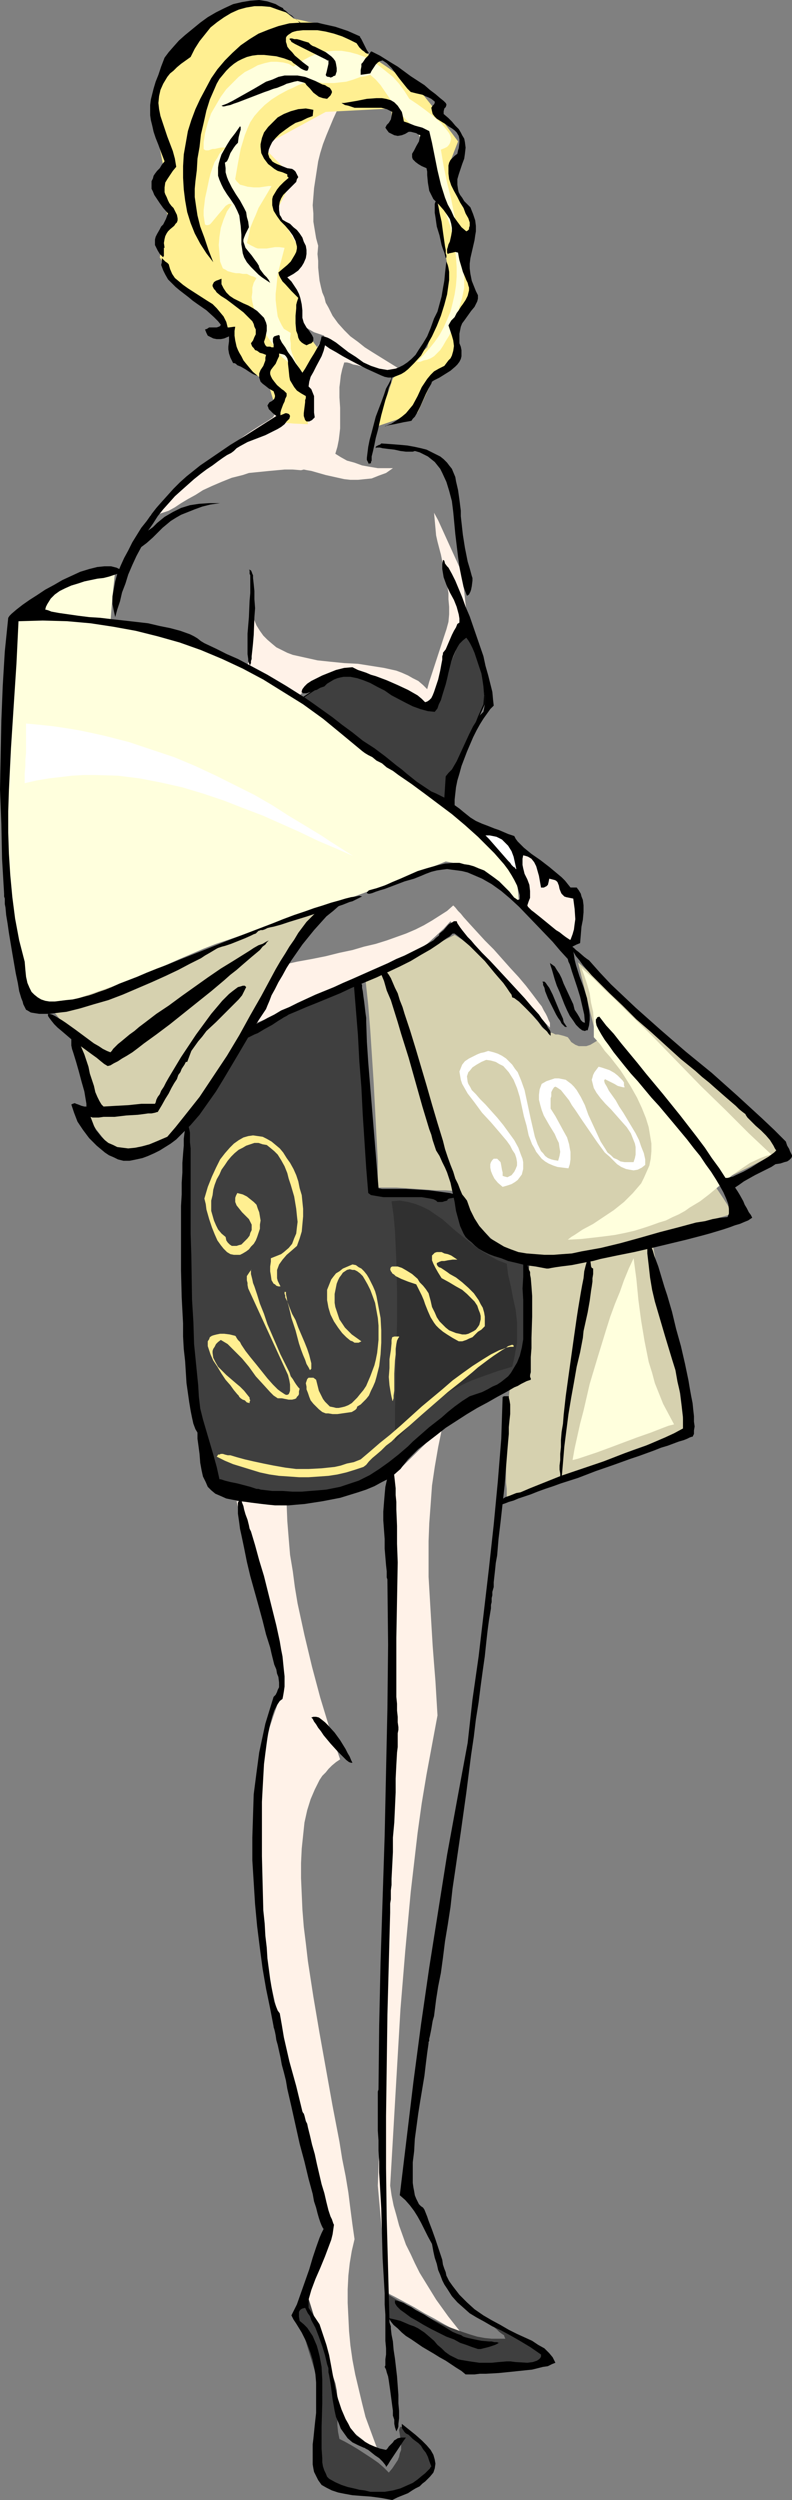 <?xml version="1.0" encoding="UTF-8" standalone="no"?>
<svg
   version="1.0"
   width="49.375mm"
   height="155.711mm"
   id="svg57"
   sodipodi:docname="Evening Gown 06.wmf"
   xmlns:inkscape="http://www.inkscape.org/namespaces/inkscape"
   xmlns:sodipodi="http://sodipodi.sourceforge.net/DTD/sodipodi-0.dtd"
   xmlns="http://www.w3.org/2000/svg"
   xmlns:svg="http://www.w3.org/2000/svg">
  <rect width="100%" height="100%" fill="#808080" stroke="none"/>
  <sodipodi:namedview
     id="namedview57"
     pagecolor="#ffffff"
     bordercolor="#000000"
     borderopacity="0.25"
     inkscape:showpageshadow="2"
     inkscape:pageopacity="0.0"
     inkscape:pagecheckerboard="0"
     inkscape:deskcolor="#d1d1d1"
     inkscape:document-units="mm" />
  <defs
     id="defs1">
    <pattern
       id="WMFhbasepattern"
       patternUnits="userSpaceOnUse"
       width="6"
       height="6"
       x="0"
       y="0" />
  </defs>
  <path
     style="fill:#ffffdd;fill-opacity:1;fill-rule:evenodd;stroke:none"
     d="M 27.144,134.282 H 25.69 l -1.616,0.162 -1.616,0.323 -1.454,0.323 -1.616,0.646 -1.454,0.485 -3.07,1.454 -2.908,1.778 -2.747,1.939 -2.585,1.939 -2.424,2.101 -0.646,4.525 -0.485,4.525 -0.485,4.201 -0.485,4.201 -0.323,3.878 -0.323,3.878 -0.323,3.555 -0.162,3.717 -0.162,3.393 -0.162,3.232 v 3.232 3.07 2.909 l 0.162,2.909 0.162,2.747 0.162,2.747 0.162,2.585 0.162,2.585 0.646,4.686 0.646,4.525 0.808,4.363 0.808,4.201 0.969,4.04 2.1,7.756 2.908,-0.162 2.908,-0.323 2.908,-0.646 2.908,-0.646 2.908,-0.97 2.908,-0.97 5.817,-2.262 5.817,-2.585 5.817,-2.585 5.655,-2.424 2.908,-1.131 2.908,-0.97 8.079,-2.747 16.319,-5.494 7.917,-2.909 4.847,-1.778 4.686,-1.778 4.686,-1.778 4.686,-1.939 2.747,0.485 2.585,0.808 2.262,0.808 2.262,1.131 2.1,1.293 1.939,1.616 1.777,1.778 1.616,1.939 -0.485,-5.333 -1.616,-2.747 -1.777,-2.585 -2.1,-2.424 -2.262,-2.262 -2.424,-2.262 -2.424,-2.101 -5.332,-4.04 -18.581,-13.25 -18.419,-13.089 -2.262,-1.616 -2.1,-1.616 -2.262,-1.616 -2.262,-1.293 -2.424,-1.293 -2.424,-1.293 -2.585,-1.131 -2.424,-0.97 -2.585,-0.97 -2.747,-0.808 -2.747,-0.808 -2.747,-0.646 -2.747,-0.646 -2.747,-0.485 -2.908,-0.485 -2.908,-0.323 0.485,-6.14 z"
     id="path1" />
  <path
     style="fill:#d6d1af;fill-opacity:1;fill-rule:evenodd;stroke:none"
     d="m 11.956,237.216 3.07,3.878 3.07,3.878 2.585,14.058 -0.808,3.232 4.039,5.171 4.039,5.171 5.817,-1.454 5.655,-1.454 1.939,-2.909 1.939,-2.909 4.201,-5.817 4.201,-5.656 1.939,-2.909 1.939,-2.747 0.646,-1.939 0.808,-1.778 0.969,-2.101 1.131,-2.101 1.131,-2.101 1.454,-2.262 2.747,-4.525 2.908,-4.363 2.908,-4.201 1.454,-2.101 1.293,-1.939 1.293,-1.778 1.131,-1.778 -6.948,2.424 -3.555,1.293 -3.555,1.293 -3.555,1.454 -3.716,1.616 -3.878,1.616 -3.716,1.939 -17.288,5.817 z"
     id="path2" />
  <path
     style="fill:#d6d1af;fill-opacity:1;fill-rule:evenodd;stroke:none"
     d="m 86.117,230.591 0.646,5.979 0.485,5.979 0.808,12.443 0.646,12.281 0.323,6.14 v 6.14 h 2.1 2.262 l 4.686,0.323 4.686,0.323 h 2.262 l 2.1,0.162 1.293,2.101 1.293,1.939 1.293,1.939 1.454,1.778 1.616,1.778 1.777,1.778 0.969,0.808 1.293,0.808 1.131,0.97 1.454,0.808 0.646,0.162 0.646,0.162 0.646,0.323 0.323,0.323 0.485,0.485 0.323,0.646 0.485,0.646 0.162,0.808 0.485,1.778 0.162,1.939 0.162,2.262 v 2.262 l -0.323,4.686 v 2.424 l -0.323,2.262 v 2.101 1.778 1.616 0.646 l 0.162,0.646 -0.485,0.323 -0.323,0.485 -0.808,0.485 -0.646,0.323 -0.646,0.323 -0.646,0.162 -0.485,0.646 -0.323,0.646 -0.162,0.485 -0.162,0.485 -0.162,1.454 v 1.454 l -0.162,1.616 v 1.616 l -0.162,3.555 -0.323,7.11 v 4.848 l 0.162,1.454 v 1.293 0.97 l 0.969,-0.323 0.969,-0.323 2.262,-0.808 2.424,-0.97 2.585,-0.97 2.747,-1.131 3.07,-1.131 5.978,-2.262 5.978,-2.424 2.908,-1.131 2.747,-0.97 2.747,-0.97 2.262,-0.97 2.262,-0.808 0.969,-0.323 0.969,-0.323 -0.646,-5.979 -0.808,-5.817 -0.969,-5.817 -0.969,-5.656 -2.262,-11.15 -2.1,-11.15 19.227,-5.656 -2.262,-3.555 -2.262,-3.393 8.079,-3.878 7.917,-4.04 -5.493,-5.817 -5.817,-5.817 -5.978,-5.656 -6.14,-5.332 -12.279,-10.827 -12.279,-10.827 4.524,18.421 -1.616,0.97 -0.969,0.323 h -0.808 -0.969 l -0.808,-0.323 -0.485,-0.323 -0.485,-0.323 -0.323,-0.485 -0.485,-0.646 -0.485,-0.162 -0.485,-0.162 -0.646,-0.162 -0.646,-0.162 h -0.646 l -0.646,-0.323 -0.646,-0.162 -0.969,-0.485 -0.485,-0.323 -0.485,-0.485 -0.808,-1.131 -0.969,-1.131 -2.1,-2.262 -2.262,-2.101 -0.808,-1.131 -0.808,-1.293 -1.454,-1.939 -1.454,-1.778 -1.454,-1.778 -1.616,-1.616 -1.777,-1.616 -1.616,-1.454 -1.616,-1.293 -1.777,-1.131 -10.502,5.333 z"
     id="path3" />
  <path
     style="fill:#ffffdd;fill-opacity:1;fill-rule:evenodd;stroke:none"
     d="m 139.92,244.164 1.454,1.616 1.131,1.616 1.293,1.454 1.131,1.454 1.131,1.454 0.969,1.454 1.616,2.585 1.454,2.585 1.131,2.424 0.969,2.424 0.646,2.101 0.323,1.939 0.323,1.939 v 1.778 l -0.162,1.778 -0.323,1.616 -0.646,1.454 -0.646,1.454 -0.646,1.293 -0.969,1.131 -0.969,1.131 -1.131,1.131 -0.969,0.97 -2.424,1.939 -2.424,1.616 -2.424,1.616 -2.424,1.293 -0.969,0.646 -0.969,0.646 -0.808,0.485 -0.808,0.646 3.07,-0.162 2.908,-0.323 2.747,-0.323 2.424,-0.323 2.424,-0.485 2.1,-0.485 2.1,-0.646 1.939,-0.646 1.777,-0.646 1.616,-0.485 1.616,-0.808 1.454,-0.646 1.454,-0.808 1.131,-0.808 2.424,-1.454 2.1,-1.616 1.939,-1.616 1.939,-1.616 1.777,-1.454 2.1,-1.454 1.939,-1.293 2.424,-1.131 1.293,-0.485 1.293,-0.323 -2.585,-2.424 -2.747,-2.585 -2.747,-2.747 -2.747,-2.747 -5.817,-5.656 -5.655,-5.817 -5.817,-5.979 -5.817,-5.656 -2.747,-2.747 -2.747,-2.585 -2.585,-2.585 -2.747,-2.424 0.646,1.778 0.646,1.939 0.646,2.262 0.323,2.262 0.485,2.101 0.162,2.101 v 2.101 z"
     id="path4" />
  <path
     style="fill:#3f3f3f;fill-opacity:1;fill-rule:evenodd;stroke:none"
     d="m 58.812,243.033 -7.594,10.827 -7.594,10.988 0.162,23.915 0.162,23.915 1.131,9.695 0.808,4.848 0.808,4.686 0.808,4.686 1.131,4.686 1.131,4.525 1.293,4.525 12.279,0.97 12.118,0.97 7.594,-2.424 7.755,-2.424 8.24,-8.08 8.563,-8.241 7.594,-3.555 7.432,-3.717 2.1,-26.339 -3.555,-1.454 -3.555,-1.616 -7.271,-3.07 -1.616,-5.171 -1.616,-5.009 -9.856,-0.323 -10.017,-0.162 -2.747,-48.801 -3.231,0.97 -3.231,0.97 -3.231,1.131 -3.231,1.293 -3.231,1.454 -3.231,1.616 -3.07,1.778 z"
     id="path5" />
  <path
     style="fill:#303030;fill-opacity:1;fill-rule:evenodd;stroke:none"
     d="m 92.257,282.784 0.485,3.393 0.323,3.555 0.323,7.11 0.162,7.11 v 7.11 l -0.323,14.22 -0.162,6.948 v 7.11 l 1.131,-1.293 1.131,-1.293 2.1,-2.101 1.939,-1.939 1.939,-1.616 1.777,-1.454 1.777,-1.293 1.616,-1.131 1.616,-0.808 1.616,-0.808 1.454,-0.646 3.07,-1.131 3.231,-1.131 1.616,-0.485 1.616,-0.485 0.485,-2.101 0.323,-1.778 0.323,-1.778 v -1.616 -1.778 -1.454 l -0.323,-2.909 -0.646,-2.909 -0.485,-2.585 -0.646,-2.747 -0.323,-2.585 -2.1,-0.808 -1.777,-0.97 -1.939,-1.131 -1.616,-1.131 -3.231,-2.585 -1.616,-1.293 -1.454,-1.293 -1.454,-1.293 -1.454,-0.97 -1.616,-1.131 -1.616,-0.808 -1.616,-0.646 -1.777,-0.485 -1.939,-0.323 z"
     id="path6" />
  <path
     style="fill:#3f3f3f;fill-opacity:1;fill-rule:evenodd;stroke:none"
     d="m 71.414,164.177 2.262,-1.616 2.424,-1.454 2.424,-1.131 2.262,-1.131 1.454,0.162 1.293,0.162 2.747,0.646 2.585,0.808 2.424,1.131 2.424,1.293 2.424,1.293 4.847,2.747 0.808,-2.585 0.969,-2.747 0.808,-2.585 0.969,-2.424 1.131,-2.262 1.293,-2.262 0.646,-0.808 0.646,-0.97 0.808,-0.646 0.969,-0.808 0.969,1.778 0.969,1.939 0.646,2.101 0.646,2.262 0.485,2.262 0.323,2.262 v 2.101 2.101 l -1.293,2.909 -1.131,2.909 -2.585,5.817 -1.131,2.909 -1.131,2.909 -0.969,3.07 -0.808,2.909 -4.201,-2.909 -4.201,-3.07 -8.402,-6.464 -8.563,-6.464 -4.201,-3.07 z"
     id="path7" />
  <path
     style="fill:#000000;fill-opacity:1;fill-rule:evenodd;stroke:none"
     d="m 71.414,164.177 v 0.162 l 2.424,-1.616 2.262,-1.454 2.424,-1.293 2.424,-0.97 h -0.162 l 1.454,0.162 1.293,0.162 2.747,0.646 h -0.162 l 2.585,0.808 2.585,1.131 2.424,1.131 2.424,1.454 4.847,2.747 0.969,-2.747 0.808,-2.585 0.969,-2.585 0.969,-2.585 1.131,-2.262 1.131,-2.101 0.808,-0.97 0.646,-0.808 h -0.162 l 0.969,-0.808 v 0 l 0.808,-0.646 h -0.162 l 1.131,1.616 0.808,2.101 0.808,1.939 0.646,2.262 v 0 l 0.323,2.262 0.323,2.262 0.162,2.101 -0.162,2.101 v 0 l -1.293,2.909 -1.131,2.909 -2.585,5.656 -1.131,2.909 -1.131,3.07 -0.969,2.909 -0.808,3.07 0.162,-0.162 -4.039,-2.909 -4.201,-3.07 -8.563,-6.464 -8.402,-6.464 -4.201,-3.07 -4.201,-2.909 h -0.162 l 4.201,3.07 4.201,3.07 8.563,6.625 8.402,6.302 4.201,3.232 4.201,2.909 0.969,-3.07 0.969,-3.07 1.131,-2.909 1.131,-2.909 2.424,-5.817 1.293,-2.909 1.293,-2.909 v -2.101 l -0.162,-2.101 -0.162,-2.262 -0.485,-2.262 v -0.162 l -0.646,-2.101 -0.808,-2.101 -0.808,-1.939 -1.131,-1.939 -0.969,0.808 v 0 l -0.808,0.808 h -0.162 l -0.646,0.808 -0.646,0.97 -1.293,2.101 -1.131,2.424 -0.969,2.424 -0.808,2.585 -0.969,2.747 -0.808,2.585 0.162,-0.162 -4.686,-2.747 -2.424,-1.293 -2.424,-1.293 -2.585,-0.97 -2.585,-0.97 v 0 l -2.747,-0.485 -1.293,-0.323 -1.454,-0.162 -2.424,1.131 -2.262,1.293 -2.424,1.454 -2.424,1.616 z"
     id="path8" />
  <path
     style="fill:#fff2e8;fill-opacity:1;fill-rule:evenodd;stroke:none"
     d="m 104.213,335.948 -12.279,12.119 v 91.299 l -1.454,37.651 -1.454,37.489 1.131,12.604 1.131,12.604 0.808,0.485 0.969,0.485 2.1,1.131 2.424,1.293 2.424,1.454 2.424,1.293 2.262,1.293 2.1,1.131 0.969,0.485 0.969,0.485 -3.07,-3.878 -2.908,-4.04 -2.585,-4.201 -1.293,-2.101 -1.131,-2.262 -0.969,-2.101 -1.131,-2.262 -0.808,-2.262 -0.808,-2.262 -0.646,-2.424 -0.646,-2.262 -0.485,-2.424 -0.323,-2.262 0.808,-13.897 0.808,-13.897 0.808,-13.735 1.131,-13.735 1.293,-13.897 0.808,-6.948 0.808,-6.948 0.969,-6.948 1.131,-6.787 1.293,-6.948 1.293,-6.948 -0.485,-8.08 -0.323,-4.04 -0.323,-4.201 -0.485,-8.08 -0.485,-8.241 v -4.201 -4.201 l 0.162,-4.201 0.323,-4.363 0.323,-4.525 0.646,-4.363 0.808,-4.686 z"
     id="path9" />
  <path
     style="fill:#fff2e8;fill-opacity:1;fill-rule:evenodd;stroke:none"
     d="m 67.536,354.046 0.162,4.04 0.323,4.04 0.323,3.878 0.646,3.878 0.485,3.717 0.646,3.878 1.616,7.433 1.777,7.433 1.939,7.272 2.262,7.433 2.424,7.11 -0.969,0.646 -0.969,0.808 -0.808,0.808 -0.646,0.808 -0.808,0.808 -0.646,0.97 -1.131,2.262 -0.969,2.262 -0.808,2.585 -0.646,2.909 -0.323,3.07 -0.323,3.07 -0.162,3.393 v 3.555 l 0.162,3.717 0.162,3.717 0.323,4.04 0.485,3.878 0.485,4.201 1.293,8.403 1.454,8.564 3.07,17.129 1.616,8.403 0.646,4.04 0.808,4.04 0.646,3.878 0.485,3.878 0.485,3.717 0.485,3.393 -0.646,2.747 -0.485,2.909 -0.323,2.909 -0.162,3.232 v 3.232 l 0.162,3.232 0.162,3.393 0.323,3.393 0.485,3.393 0.646,3.393 0.808,3.393 0.808,3.393 0.808,3.232 1.131,3.07 1.131,3.07 1.131,2.909 -0.808,-0.808 -0.969,-0.808 -2.1,-1.939 -2.262,-1.778 -0.969,-0.97 -0.808,-0.808 -10.341,-28.278 2.908,-8.888 2.908,-8.888 -15.511,-67.545 -0.323,-8.403 v -4.363 l -0.162,-4.201 v -4.201 -4.04 -4.04 l 0.162,-3.878 0.162,-3.717 0.323,-3.717 0.485,-3.555 0.646,-3.393 0.646,-3.07 0.969,-2.909 0.969,-2.747 1.293,-2.424 -10.987,-45.246 2.908,0.162 3.07,0.162 2.908,0.162 z"
     id="path10" />
  <path
     style="fill:#fff2e8;fill-opacity:1;fill-rule:evenodd;stroke:none"
     d="m 66.405,227.197 3.555,-0.808 3.555,-0.646 3.231,-0.646 3.231,-0.808 3.07,-0.646 2.747,-0.808 2.747,-0.646 2.585,-0.808 2.262,-0.808 2.262,-0.808 2.262,-0.97 1.939,-0.97 1.939,-1.131 1.777,-1.131 1.777,-1.131 1.454,-1.293 0.485,0.485 0.646,0.808 0.646,0.646 0.646,0.808 1.454,1.616 1.777,1.939 1.777,1.939 2.1,2.101 3.878,4.363 1.939,2.101 1.777,2.101 1.616,2.101 1.454,1.939 0.646,0.808 0.485,0.97 0.485,0.808 0.323,0.646 0.323,0.808 0.323,0.646 v 0.646 0.485 l -0.485,-0.485 -0.485,-0.485 -1.131,-1.293 -1.454,-1.293 -1.454,-1.616 -1.616,-1.778 -1.616,-1.778 -3.555,-3.717 -3.393,-3.878 -1.777,-1.778 -1.616,-1.778 -1.454,-1.616 -1.293,-1.454 -1.131,-1.131 -0.646,-0.485 -0.323,-0.485 -1.616,1.778 -1.939,1.778 -1.939,1.778 -2.424,1.616 -2.585,1.616 -2.747,1.454 -2.908,1.454 -3.07,1.454 -3.231,1.454 -3.231,1.454 -6.948,2.747 -6.948,2.909 -6.948,2.747 0.969,-1.778 0.808,-1.616 1.616,-3.555 1.616,-3.232 z"
     id="path11" />
  <path
     style="fill:#fff2e8;fill-opacity:1;fill-rule:evenodd;stroke:none"
     d="m 58.004,157.228 0.646,-1.616 0.323,-1.616 0.323,-1.616 0.162,-1.616 v -3.393 l -0.323,-3.393 0.646,1.616 0.646,1.616 0.808,1.293 0.808,1.131 0.969,0.97 1.131,0.97 0.969,0.808 1.293,0.646 1.293,0.646 1.293,0.485 1.454,0.323 1.454,0.323 2.908,0.646 3.07,0.323 3.231,0.323 3.231,0.162 3.07,0.485 3.07,0.485 2.908,0.646 1.293,0.485 1.454,0.646 1.131,0.646 1.293,0.646 1.131,0.97 0.969,0.97 0.485,-1.778 0.646,-1.939 2.747,-8.403 0.646,-1.939 0.485,-1.778 0.162,-1.778 v -1.778 l -0.162,-1.778 v -1.454 l -0.485,-3.07 -0.646,-2.909 -0.646,-3.07 -0.808,-3.07 -0.323,-1.454 -0.162,-1.778 -0.162,-1.778 -0.162,-1.778 0.969,1.778 0.808,1.778 1.616,3.555 1.616,3.555 0.808,1.778 0.969,1.778 0.162,2.909 0.323,2.909 0.323,3.07 0.162,2.909 -4.201,10.18 -4.039,10.019 -2.585,-1.778 -2.585,-1.616 -2.747,-1.616 -2.747,-1.293 -1.454,-0.485 -1.454,-0.485 -1.454,-0.323 -1.454,-0.323 -1.616,-0.162 -1.616,-0.162 -1.616,0.162 -1.616,0.323 -1.131,0.162 -1.131,0.323 -1.131,0.485 -1.131,0.485 -1.131,0.646 -0.969,0.808 -0.808,0.808 -0.808,0.808 -3.231,-1.616 -6.14,-3.232 z"
     id="path12" />
  <path
     style="fill:#fff2e8;fill-opacity:1;fill-rule:evenodd;stroke:none"
     d="m 79.493,25.855 -0.969,2.101 -0.808,1.939 -0.808,1.939 -0.808,2.101 -0.646,2.101 -0.485,1.939 -0.323,2.101 -0.323,2.101 -0.323,2.101 -0.323,4.04 0.162,1.939 v 1.939 l 0.323,1.939 0.323,1.939 0.485,1.778 -0.162,1.939 0.162,1.616 v 1.616 l 0.162,1.616 0.162,1.454 0.323,1.454 0.323,1.293 0.485,1.131 0.323,1.293 0.646,1.131 0.969,1.939 1.293,1.778 1.454,1.616 1.454,1.454 1.777,1.293 1.616,1.293 1.777,1.131 3.393,2.101 3.393,2.101 -0.646,0.162 -0.808,0.162 -1.616,0.162 -1.777,-0.323 -1.939,-0.323 -1.777,-0.485 -1.777,-0.485 -0.969,-0.162 -0.808,-0.323 -0.646,-0.162 h -0.646 l -0.485,1.616 -0.323,1.454 -0.162,1.454 -0.162,1.293 v 2.424 l 0.162,2.424 v 2.424 2.424 l -0.162,1.454 -0.162,1.293 -0.323,1.616 -0.485,1.616 1.293,0.808 1.454,0.808 1.777,0.485 1.777,0.646 1.777,0.323 1.939,0.323 h 1.939 1.616 l -1.616,1.131 -1.777,0.646 -1.616,0.646 -1.616,0.162 -1.616,0.162 h -1.777 l -1.454,-0.162 -1.454,-0.323 -2.908,-0.646 -1.131,-0.323 -1.131,-0.323 -1.131,-0.323 -0.969,-0.162 -0.808,-0.162 -0.646,0.162 -1.939,-0.162 h -1.939 l -1.777,0.162 -1.777,0.162 -3.231,0.323 -1.616,0.162 -1.454,0.485 -2.585,0.646 -2.424,0.97 -2.262,0.97 -2.1,0.97 -1.777,1.131 -1.777,0.97 -1.616,0.97 -1.454,0.97 -1.454,0.808 -1.454,0.485 -1.454,0.485 -1.454,0.162 1.293,-1.293 1.293,-1.454 1.616,-1.616 1.939,-1.616 1.777,-1.616 1.939,-1.778 4.201,-3.232 4.039,-3.232 2.1,-1.454 1.939,-1.454 1.939,-1.293 1.777,-1.131 1.616,-0.97 1.454,-0.97 12.118,-19.229 -2.424,-0.808 -1.939,-1.131 -1.939,-1.131 -1.616,-1.454 -1.454,-1.454 -1.454,-1.778 -1.131,-1.778 -1.131,-1.939 -0.808,-2.101 -0.969,-2.262 -0.808,-2.262 -0.808,-2.424 -1.293,-4.848 -1.293,-5.009 0.323,-2.262 0.162,-1.293 0.323,-1.131 0.969,-4.848 0.646,-2.424 0.646,-2.424 0.969,-2.262 1.131,-1.939 1.131,-1.939 0.646,-0.646 0.808,-0.808 0.808,-0.646 0.808,-0.485 0.969,-0.485 1.131,-0.485 0.969,-0.162 1.131,-0.162 1.293,-0.162 1.293,0.162 1.293,0.323 1.454,0.323 1.616,0.485 z"
     id="path13" />
  <path
     style="fill:#ffef91;fill-opacity:1;fill-rule:evenodd;stroke:none"
     d="M 69.152,4.363 68.183,3.555 67.375,2.747 66.244,2.101 65.113,1.454 63.659,1.131 63.012,0.97 H 62.043 61.235 l -0.969,0.162 -1.131,0.162 -1.131,0.323 -2.585,0.97 -2.424,1.131 -2.262,1.454 -2.1,1.454 -2.1,1.778 -1.777,1.939 -1.777,2.101 -1.454,2.262 -1.293,1.778 -1.131,1.939 -0.969,1.616 -0.808,1.778 -0.485,1.778 -0.323,1.939 -0.162,1.778 0.162,1.778 1.131,5.817 1.131,5.656 -1.616,3.555 1.293,3.393 1.131,3.393 -1.939,9.695 0.808,1.293 0.808,1.131 1.777,2.262 1.777,2.101 1.939,1.778 7.917,6.948 4.686,9.534 5.978,5.009 1.293,4.363 0.969,4.363 1.777,0.162 1.777,0.162 3.393,0.162 -0.162,-5.009 -0.323,-5.009 3.555,-6.948 -5.009,-6.625 0.162,-2.585 0.162,-2.747 -2.585,-3.232 -1.454,-1.616 -1.293,-1.616 2.908,-2.101 2.908,-2.262 -3.07,-5.333 -3.07,-5.333 3.878,-7.595 -7.271,-7.433 7.432,-4.04 7.432,-4.04 15.511,-0.808 v 4.201 l 4.039,0.808 4.039,0.808 3.07,19.229 2.262,13.412 -2.424,9.049 -2.585,8.726 -4.039,3.717 -4.039,3.555 -0.969,2.909 -1.131,2.909 -2.1,5.656 10.017,-3.393 1.939,-4.201 1.939,-4.201 2.747,-2.101 2.908,-2.101 -1.131,-6.948 2.424,-3.717 2.262,-3.555 -3.07,-12.766 1.293,-2.101 1.454,-2.101 -2.747,-7.272 -2.747,-6.948 2.262,-5.817 -2.908,-3.878 -2.747,-3.878 L 100.335,23.108 98.396,20.522 95.003,18.421 91.772,16.159 85.309,11.796 84.663,10.665 84.017,9.857 83.209,9.049 82.401,8.403 81.432,7.756 80.462,7.272 78.362,6.464 76.1,5.817 73.838,5.333 72.707,5.171 71.414,4.848 Z"
     id="path14" />
  <path
     style="fill:#ffffdd;fill-opacity:1;fill-rule:evenodd;stroke:none"
     d="m 69.152,15.674 -1.131,-0.646 -1.293,-0.323 -1.454,-0.162 h -1.454 l -1.454,0.323 -1.616,0.485 -1.454,0.808 -1.616,0.808 -1.454,1.131 -1.454,1.454 -1.454,1.454 -1.293,1.778 -1.131,1.939 -1.131,1.939 -0.808,2.262 -0.646,2.424 -0.162,1.131 -0.162,0.97 v 0.646 0.485 0.485 l 0.162,0.162 0.323,0.162 h 0.323 0.323 l 0.485,-0.162 0.485,-0.162 h 0.485 l 1.454,-0.323 h 0.646 0.969 l -0.646,0.162 -0.646,0.646 -0.646,0.646 -0.485,0.97 -0.646,0.97 -0.485,1.293 -0.485,1.454 -0.323,1.293 -0.646,3.07 -0.323,1.454 -0.162,1.454 -0.162,1.293 v 1.293 l 0.162,1.131 0.162,0.97 0.323,0.162 h 0.323 l 0.485,-0.162 0.323,-0.323 0.808,-0.97 0.808,-0.97 0.969,-1.131 0.808,-0.97 0.485,-0.323 0.323,-0.162 h 0.323 l 0.323,0.162 -1.131,1.616 -0.808,1.939 -0.646,1.939 -0.323,2.101 -0.162,1.939 0.162,1.939 0.162,1.939 0.646,1.616 0.646,0.323 0.485,0.323 1.131,0.323 0.808,0.162 h 0.808 l 0.808,0.162 h 0.969 l 0.969,0.485 0.646,0.162 0.646,0.323 -0.646,1.131 -0.323,1.131 v 1.131 l -0.162,1.131 0.162,1.131 0.323,1.293 0.323,1.131 0.485,1.293 1.131,2.262 1.454,2.424 1.616,2.262 1.616,2.262 2.424,1.939 1.293,0.97 1.293,0.97 -0.808,-1.131 -0.808,-1.293 -0.485,-1.131 -0.485,-1.131 -0.323,-1.131 v -1.293 l -0.162,-1.131 0.162,-1.293 -0.808,-0.485 -0.808,-0.485 -0.485,-0.808 -0.485,-0.97 -0.485,-1.131 -0.162,-1.131 -0.162,-1.293 -0.162,-1.454 v -1.454 l 0.162,-1.454 0.323,-3.232 0.808,-3.07 0.808,-3.07 -1.293,-0.162 h -0.969 l -1.939,0.323 H 61.881 60.75 l -0.485,-0.162 -0.646,-0.323 -0.646,-0.323 -0.808,-0.485 0.485,-1.939 0.323,-1.616 0.646,-1.616 0.646,-1.454 0.646,-1.616 0.969,-1.616 0.969,-1.616 1.131,-1.939 h -0.323 -0.323 l -1.131,0.162 -1.131,0.162 h -1.293 l -1.454,-0.162 -1.131,-0.323 -0.646,-0.162 -0.485,-0.485 -0.323,-0.323 -0.323,-0.485 0.646,-3.717 0.646,-3.393 0.485,-1.616 0.485,-1.616 0.646,-1.616 0.646,-1.454 0.969,-1.454 1.131,-1.293 1.293,-1.293 1.616,-1.293 1.777,-1.131 2.1,-1.131 1.131,-0.485 1.293,-0.646 1.293,-0.485 1.454,-0.485 1.131,0.162 1.131,0.162 0.808,0.162 h 0.969 1.616 l 1.454,-0.162 1.454,-0.162 1.616,-0.485 1.777,-0.646 1.131,-0.162 1.131,-0.323 1.293,1.131 1.131,1.293 2.1,3.07 2.1,3.07 1.131,1.293 1.293,1.293 0.808,0.808 0.969,1.131 0.646,1.131 0.808,1.454 0.646,1.454 0.646,1.454 1.293,3.393 2.1,6.948 0.808,3.555 1.131,3.232 0.485,2.424 0.485,2.424 0.323,2.424 0.162,2.262 v 2.262 l -0.162,2.101 -0.323,2.101 -0.485,2.101 -0.485,1.939 -0.808,1.939 -0.808,1.778 -0.969,1.778 -1.131,1.616 -1.293,1.616 -1.454,1.616 -1.454,1.454 h 0.808 l 0.808,-0.323 0.808,-0.162 0.808,-0.323 0.808,-0.485 0.646,-0.646 0.808,-0.808 0.646,-0.97 0.646,-1.131 0.808,-1.293 0.646,-1.293 0.646,-1.616 0.646,-1.778 0.485,-2.101 0.646,-2.101 0.485,-2.424 v -2.101 l -0.162,-2.101 -0.485,-4.363 -0.808,-4.04 -0.808,-4.201 -0.808,-4.04 -0.969,-3.878 -0.808,-3.878 -0.646,-3.878 0.808,-0.323 0.646,-0.323 0.323,-0.323 0.323,-0.485 0.162,-0.485 0.162,-0.646 -0.162,-0.646 -0.323,-0.646 -0.485,-0.646 -0.646,-0.808 -0.808,-0.97 -1.131,-0.97 -1.131,-0.97 -1.454,-1.131 L 98.396,24.562 96.458,23.269 95.327,21.492 94.034,19.714 92.58,18.098 90.964,16.805 89.348,15.513 87.733,14.382 85.955,13.412 84.178,12.766 82.401,12.281 80.462,11.958 h -1.777 l -1.939,0.162 -1.939,0.485 -1.939,0.808 -1.777,0.97 z"
     id="path15" />
  <path
     style="fill:#3f3f3f;fill-opacity:1;fill-rule:evenodd;stroke:none"
     d="m 91.287,540.038 -0.162,2.585 -0.162,2.747 3.231,1.939 3.07,1.939 11.633,8.564 4.524,-0.485 4.686,-0.323 2.424,-0.162 2.424,-0.162 h 2.747 2.747 l 0.162,-0.485 0.323,-0.323 0.162,-0.485 0.162,-0.485 -1.939,-1.293 -1.939,-1.131 -3.393,-2.262 -3.716,-2.101 -0.969,-0.485 -0.969,-0.646 -2.1,-1.293 0.969,1.131 0.969,0.808 0.808,0.646 0.646,0.646 0.646,0.485 0.485,0.323 0.162,0.485 0.162,0.323 h -1.616 -1.616 l -1.616,-0.162 -1.777,-0.323 -1.616,-0.485 -1.939,-0.646 -3.555,-1.293 -3.716,-1.778 -3.555,-1.778 -3.555,-2.101 z"
     id="path16" />
  <path
     style="fill:#3f3f3f;fill-opacity:1;fill-rule:evenodd;stroke:none"
     d="m 72.384,540.038 3.231,10.503 3.393,10.503 0.323,1.616 0.162,1.616 v 3.232 3.393 l 0.162,1.616 0.323,1.616 1.293,0.646 1.454,0.808 1.616,0.97 3.231,2.101 1.616,1.131 1.293,1.131 1.131,1.131 0.808,-0.97 0.646,-0.97 0.646,-0.97 0.323,-0.808 0.162,-0.808 0.323,-0.808 v -1.454 l -0.162,-1.131 -0.162,-1.131 -0.162,-0.97 0.162,-0.485 0.162,-0.323 0.323,0.162 0.162,0.162 0.485,0.485 0.646,0.646 0.646,0.485 1.293,1.293 1.293,1.293 1.131,1.454 0.485,0.808 0.323,0.646 0.323,0.646 0.162,0.646 v 0.646 0.485 l -0.969,1.131 -0.969,0.97 -0.969,0.97 -1.131,0.808 -1.293,0.646 -1.454,0.646 -1.293,0.485 -1.616,0.485 h -1.939 -1.777 l -1.777,-0.162 -1.616,-0.162 -1.454,-0.162 -1.293,-0.485 -1.293,-0.323 -1.131,-0.485 -0.969,-0.485 -0.969,-0.485 -0.808,-0.646 -0.646,-0.646 -0.485,-0.485 -0.646,-0.646 -0.323,-0.646 -0.323,-0.646 v -4.201 l 0.485,-4.363 0.323,-4.201 0.646,-4.201 -5.978,-19.391 z"
     id="path17" />
  <path
     style="fill:#000000;fill-opacity:1;fill-rule:evenodd;stroke:none"
     d="m 92.418,588.515 -2.585,-0.485 -2.424,-0.323 -2.262,-0.162 -2.1,-0.162 -1.777,-0.323 -1.616,-0.323 -1.454,-0.485 -1.293,-0.646 -1.131,-0.646 -0.808,-1.131 -0.323,-0.646 -0.323,-0.646 -0.323,-0.646 -0.162,-0.808 -0.162,-0.97 v -0.97 -1.131 -1.131 -1.454 l 0.162,-1.293 0.162,-1.616 0.162,-1.616 0.323,-2.909 v -2.585 -2.424 -2.101 l -0.162,-1.939 -0.323,-1.778 -0.323,-1.616 -0.485,-1.616 -0.485,-1.293 -0.485,-1.293 -1.131,-2.262 -1.293,-2.101 -0.646,-0.97 -0.485,-0.97 1.293,-2.585 0.969,-2.747 0.969,-2.747 0.969,-2.747 0.808,-2.747 0.808,-2.424 0.808,-2.262 0.485,-1.131 0.485,-0.97 -0.162,-0.162 -0.323,-0.646 -0.323,-0.808 -0.323,-0.97 -0.323,-1.131 -0.323,-1.293 -0.485,-1.454 -0.323,-1.778 -0.485,-1.778 -0.485,-1.778 -0.969,-4.04 -1.131,-4.201 -1.939,-8.726 -0.969,-4.201 -0.323,-1.939 -0.485,-1.939 -0.485,-1.778 -0.323,-1.778 -0.323,-1.454 -0.323,-1.454 -0.323,-1.131 -0.162,-1.131 -0.162,-0.808 -0.162,-0.646 -0.162,-0.485 v -0.162 l -0.808,-4.201 -0.969,-4.686 -0.808,-4.686 -0.646,-4.848 -0.646,-5.171 -0.485,-5.171 -0.323,-5.171 -0.323,-5.171 v -5.333 l 0.162,-5.171 0.162,-5.009 0.646,-5.009 0.646,-4.848 0.969,-4.525 0.485,-2.262 0.646,-2.101 0.646,-2.101 0.646,-2.101 0.485,-0.485 0.323,-0.646 0.162,-0.485 0.323,-0.646 v -1.131 l -0.162,-1.293 -0.323,-0.808 -0.162,-0.97 -0.485,-1.131 -0.323,-1.293 -0.323,-1.293 -0.323,-1.454 -0.969,-3.07 -0.808,-3.232 -0.969,-3.555 -1.939,-6.948 -0.808,-3.393 -0.646,-3.232 -0.646,-3.07 -0.323,-1.454 -0.162,-1.293 -0.162,-1.131 -0.162,-1.131 v -0.97 -0.808 -0.808 l 0.323,-0.485 0.162,-0.485 0.162,-0.162 0.162,0.485 0.162,0.646 0.323,0.808 0.162,0.808 0.323,1.131 0.485,1.293 0.323,1.293 0.162,0.808 0.323,0.646 0.485,1.616 0.485,1.616 0.969,3.555 1.131,3.717 0.969,3.878 0.969,3.878 0.969,3.878 0.808,3.717 0.323,1.939 0.323,1.616 0.162,1.616 0.162,1.616 0.162,1.454 v 1.293 1.131 l -0.162,1.131 -0.162,0.97 -0.162,0.808 -0.646,0.485 -0.646,0.97 -0.646,1.293 -0.485,1.454 -0.485,1.778 -0.485,2.101 -0.323,2.262 -0.323,2.424 -0.323,2.585 -0.162,2.909 -0.162,2.909 -0.162,3.07 v 6.302 6.464 l 0.162,6.464 0.162,6.302 0.323,3.07 0.162,2.909 0.323,2.747 0.162,2.585 0.323,2.424 0.323,2.424 0.323,1.939 0.323,1.778 0.323,1.616 0.485,1.293 0.323,0.808 0.485,0.646 0.485,2.747 0.485,2.909 1.293,5.656 1.616,5.817 1.454,5.979 v 0 l 0.162,0.323 0.162,0.162 0.162,0.485 0.162,0.646 0.162,0.646 0.323,0.646 0.162,0.808 0.485,1.939 0.485,2.101 0.646,2.262 0.485,2.262 1.131,4.848 0.646,2.101 0.485,2.101 0.485,1.939 0.485,1.454 0.323,0.646 0.162,0.485 0.162,0.485 0.162,0.323 -0.162,1.131 -0.162,1.131 -0.323,1.293 -0.485,1.293 -0.969,2.585 -1.131,2.747 -1.131,2.585 -0.969,2.585 -0.323,1.131 -0.323,1.131 v 0.97 0.97 l 0.646,0.97 0.646,0.97 0.646,0.97 0.646,0.97 0.808,2.424 0.808,2.424 0.646,2.424 0.485,2.585 0.969,5.333 0.646,2.424 0.808,2.424 0.969,2.262 0.646,1.131 0.485,0.97 0.808,0.97 0.646,0.808 1.939,1.454 1.131,0.646 1.131,0.485 1.293,0.485 1.454,0.323 0.323,-0.323 0.323,-0.485 0.646,-0.646 0.323,-0.323 0.323,-0.485 0.323,-0.162 0.485,-0.323 0.808,-0.162 h 0.485 0.646 l -0.485,0.646 -0.646,0.97 -1.293,1.939 -1.293,1.939 -0.485,0.808 -0.485,0.646 v -0.162 l -0.162,-0.323 -0.646,-0.808 -0.808,-0.808 -0.969,-0.646 -0.808,-0.646 -0.808,-0.646 -0.646,-0.323 -0.162,-0.162 h -0.162 l -1.454,-0.646 -1.293,-0.646 -1.131,-0.97 -0.808,-1.131 -0.808,-1.131 -0.485,-1.293 -0.646,-1.454 -0.323,-1.454 -0.485,-2.747 -0.323,-2.585 -0.162,-1.131 -0.162,-0.97 -0.162,-0.97 -0.162,-0.646 v -0.97 l -0.323,-0.97 -0.485,-2.101 -0.646,-2.101 -0.808,-2.262 -0.808,-2.101 -0.969,-1.778 -0.323,-0.97 -0.485,-0.646 -0.323,-0.646 -0.323,-0.646 -0.646,0.162 -0.323,0.162 -0.323,0.323 -0.162,0.323 v 1.131 l 0.162,0.97 0.969,0.808 0.808,0.808 0.646,0.97 0.646,0.97 0.969,2.262 0.323,1.131 0.323,1.293 0.485,2.585 0.162,2.909 v 2.747 2.909 l -0.162,5.656 v 2.585 2.424 l 0.162,2.262 v 0.97 l 0.162,0.97 0.323,0.97 0.323,0.646 0.323,0.808 0.485,0.485 1.454,0.808 1.454,0.646 1.454,0.485 1.454,0.323 1.293,0.323 1.293,0.162 1.293,0.323 h 1.131 2.262 l 1.939,-0.323 1.777,-0.485 1.454,-0.646 1.454,-0.646 1.131,-0.808 0.969,-0.808 0.808,-0.646 0.646,-0.646 0.485,-0.485 0.162,-0.323 0.162,-0.162 -0.485,-1.293 -0.323,-0.97 -0.485,-0.97 -0.646,-0.808 -0.485,-0.808 -0.646,-0.646 -1.293,-0.97 -0.969,-0.97 -0.646,-0.323 -0.323,-0.323 -0.323,-0.485 -0.323,-0.485 v -0.323 -0.646 l 1.616,1.293 1.616,1.293 1.454,1.293 1.131,1.131 0.969,1.131 0.646,1.131 0.323,1.131 0.162,0.97 -0.162,1.131 -0.323,0.97 -0.808,0.97 -1.131,1.131 -0.646,0.485 -0.646,0.646 -0.969,0.485 -0.808,0.485 -0.969,0.646 -2.424,0.97 z"
     id="path18" />
  <path
     style="fill:#000000;fill-opacity:1;fill-rule:evenodd;stroke:none"
     d="m 93.388,572.356 -0.162,-0.485 -0.162,-0.485 -0.162,-0.808 v -0.97 l -0.323,-0.97 v -1.131 l -0.323,-2.424 -0.323,-2.424 -0.323,-2.262 -0.162,-0.97 -0.323,-0.97 -0.162,-0.646 -0.323,-0.646 0.162,-0.323 v -0.485 -0.97 l 0.162,-1.131 v -1.454 l -0.162,-1.778 v -1.778 -2.101 -2.262 l -0.162,-2.424 v -2.585 l -0.162,-2.747 -0.323,-5.494 -0.323,-11.796 -0.323,-5.656 -0.162,-2.747 v -2.585 l -0.162,-2.585 v -2.424 l -0.162,-2.262 v -2.101 -1.939 -1.616 -1.454 -1.131 -0.97 l 0.162,-0.485 0.162,-15.028 0.323,-14.866 0.485,-15.028 0.485,-14.866 0.323,-15.028 0.323,-14.866 0.162,-15.028 -0.162,-15.028 v -0.323 l -0.162,-0.485 v -1.454 l -0.162,-1.454 -0.162,-1.939 -0.162,-1.939 v -2.262 l -0.323,-4.363 v -2.101 l 0.162,-2.101 0.162,-1.939 0.162,-1.778 0.323,-1.454 0.162,-0.646 0.162,-0.485 0.323,-0.485 0.323,-0.323 0.323,-0.162 0.323,-0.162 0.162,1.131 0.162,1.454 0.162,1.454 v 1.616 l 0.162,1.616 v 1.778 l 0.162,3.878 v 4.201 l 0.162,4.363 -0.162,8.888 -0.162,8.888 v 13.897 l 0.162,1.616 v 1.616 l 0.162,1.454 v 1.293 l 0.162,1.131 v 0.646 l -0.162,0.808 v 0.97 1.131 1.131 l -0.162,1.293 -0.162,2.909 -0.162,3.232 v 3.232 l -0.323,7.11 -0.323,3.555 v 3.393 l -0.162,3.232 -0.162,3.07 v 1.454 l -0.162,1.293 v 1.131 0.97 l -0.162,0.97 v 0.808 0.808 0.485 l -0.646,24.077 -0.162,11.958 -0.162,11.958 v 12.119 l 0.162,11.958 0.323,11.958 0.323,12.119 v 0.323 l 0.162,0.485 0.162,0.485 v 0.485 l 0.162,1.454 0.323,1.616 0.162,1.939 0.323,2.101 0.485,4.201 0.323,4.363 v 1.939 l 0.162,1.778 v 1.778 l -0.162,1.293 v 0.646 l -0.162,0.485 -0.162,0.323 z"
     id="path19" />
  <path
     style="fill:#000000;fill-opacity:1;fill-rule:evenodd;stroke:none"
     d="m 109.706,558.944 -0.969,-0.808 -1.293,-0.808 -2.424,-1.616 -1.454,-0.808 -1.293,-0.808 -2.747,-1.616 -2.585,-1.778 -1.293,-0.808 -0.969,-0.808 -0.969,-0.97 -0.969,-0.808 -0.646,-0.808 -0.485,-0.808 1.454,0.323 1.293,0.323 1.131,0.485 1.131,0.485 0.969,0.323 0.969,0.485 1.454,0.97 1.131,0.97 1.131,0.97 0.808,0.97 0.969,0.808 0.808,0.808 1.131,0.808 1.293,0.646 0.646,0.323 0.808,0.162 0.969,0.162 0.969,0.162 1.131,0.162 1.131,0.162 h 1.454 1.454 l 1.616,-0.162 1.939,-0.162 h 0.808 l 1.293,0.162 2.747,0.162 1.293,-0.162 0.485,-0.162 0.485,-0.162 0.485,-0.323 0.323,-0.323 0.162,-0.323 v -0.485 l -2.585,-1.778 -2.424,-1.454 -2.262,-1.293 -2.1,-1.131 -2.1,-0.97 -1.939,-1.131 -1.777,-0.97 -1.616,-0.97 -1.454,-1.293 -1.454,-1.293 -1.293,-1.454 -1.131,-1.778 -0.646,-0.97 -0.485,-0.97 -0.485,-1.293 -0.485,-1.131 -0.323,-1.454 -0.485,-1.454 -0.323,-1.454 -0.323,-1.778 -0.969,-1.778 -0.808,-1.616 -0.808,-1.616 -0.808,-1.454 -0.808,-1.293 -0.969,-1.293 -1.131,-1.293 -1.293,-1.131 1.616,-13.412 1.616,-13.412 1.777,-13.412 1.939,-13.412 2.1,-13.25 2.1,-13.25 2.424,-13.25 2.424,-13.089 1.131,-10.18 1.454,-10.18 2.424,-20.684 1.131,-10.342 0.969,-10.18 0.808,-10.019 0.162,-5.009 0.162,-4.848 0.323,-0.162 h 0.323 0.808 v 0.323 l 0.162,0.646 0.162,0.97 v 2.262 l -0.162,1.454 -0.162,1.616 v 1.616 l -0.162,1.778 -0.162,1.939 -0.323,4.04 -0.323,4.201 -0.485,4.363 -0.485,4.363 -0.485,4.04 -0.162,1.939 -0.162,1.939 -0.323,1.778 -0.162,1.616 -0.162,1.454 -0.162,1.454 v 1.131 l -0.323,1.131 v 0.808 l -0.162,0.646 v 0.323 0.162 0.485 l -0.162,0.646 v 0.808 l -0.162,0.97 -0.162,0.97 -0.162,0.97 -0.323,2.424 -0.323,2.909 -0.323,3.07 -0.485,3.393 -0.485,3.555 -0.485,3.878 -0.646,4.04 -0.485,4.04 -0.646,4.363 -1.131,8.888 -1.293,9.211 -1.293,8.888 -0.646,4.363 -0.485,4.363 -0.646,4.201 -0.646,3.878 -0.485,3.878 -0.485,3.555 -0.646,3.232 -0.485,3.07 -0.162,1.293 -0.162,1.293 -0.162,1.293 -0.323,1.131 -0.162,0.97 -0.162,0.97 -0.162,0.808 -0.162,0.808 -0.162,0.646 v 0.485 l -0.162,0.323 v 0.323 l -0.323,2.262 -0.323,2.585 -0.323,2.747 -0.485,2.909 -0.485,2.909 -0.485,3.07 -0.808,5.979 -0.162,2.909 -0.323,2.585 v 2.585 2.262 l 0.162,1.131 0.162,0.808 0.162,0.97 0.323,0.808 0.323,0.646 0.323,0.646 0.485,0.485 0.485,0.323 0.323,0.485 0.323,0.808 0.323,0.808 0.323,0.97 0.808,2.101 0.808,2.262 0.808,2.424 0.808,2.424 0.162,1.131 0.323,0.97 0.323,0.808 0.162,0.808 0.646,1.293 0.808,1.131 1.616,2.101 1.777,1.778 1.777,1.616 2.1,1.454 1.939,1.131 2.1,1.131 1.939,1.131 1.939,0.97 1.777,0.808 1.777,0.808 1.454,0.97 1.454,0.808 1.131,1.131 0.808,0.97 0.323,0.646 0.323,0.646 -0.808,0.323 -0.969,0.485 -1.131,0.162 -1.293,0.323 -1.293,0.323 -1.616,0.162 -3.07,0.323 -3.231,0.323 -2.908,0.162 h -1.454 l -1.293,0.162 z"
     id="path20" />
  <path
     style="fill:#000000;fill-opacity:1;fill-rule:evenodd;stroke:none"
     d="m 112.938,552.965 h -0.323 l -0.485,-0.162 -0.969,-0.323 -1.293,-0.485 -1.454,-0.485 -1.454,-0.808 -1.777,-0.646 -3.555,-1.778 -1.777,-0.97 -1.616,-0.97 -1.454,-0.808 -1.293,-0.97 -1.131,-0.808 -0.808,-0.808 -0.323,-0.485 -0.162,-0.323 v -0.323 -0.323 l 0.646,0.162 0.646,0.162 0.808,0.323 0.808,0.485 0.969,0.485 0.969,0.646 2.1,1.131 2.262,1.454 2.262,1.293 2.1,1.293 1.131,0.485 0.969,0.323 0.162,0.162 0.323,0.162 0.485,0.162 0.646,0.162 1.454,0.323 1.616,0.323 1.777,0.162 h 0.646 l 0.646,0.162 h 0.646 l 0.323,0.162 0.323,-0.162 v 0 l -0.485,0.323 -0.646,0.323 -1.454,0.485 -1.293,0.323 -0.646,0.162 z"
     id="path21" />
  <path
     style="fill:#000000;fill-opacity:1;fill-rule:evenodd;stroke:none"
     d="m 73.353,404.301 0.485,-0.162 h 0.646 l 0.646,0.162 0.646,0.485 0.808,0.646 0.646,0.646 1.616,1.778 1.293,1.778 1.293,2.101 0.485,0.97 0.485,0.808 0.323,0.808 0.323,0.646 h -0.323 l -0.485,-0.162 -0.646,-0.485 -0.646,-0.646 -0.646,-0.646 -0.808,-0.808 -1.616,-1.778 -1.616,-1.939 -0.646,-0.97 -0.646,-0.808 -0.485,-0.808 -0.485,-0.646 -0.323,-0.646 z"
     id="path22" />
  <path
     style="fill:#000000;fill-opacity:1;fill-rule:evenodd;stroke:none"
     d="m 64.79,354.369 -1.616,-0.162 -1.454,-0.162 -1.293,-0.162 -1.293,-0.162 -2.262,-0.323 -1.939,-0.323 -1.616,-0.323 -1.454,-0.646 -1.131,-0.485 -0.969,-0.808 -0.808,-0.808 -0.485,-1.131 -0.646,-1.293 -0.323,-1.454 -0.323,-1.778 -0.162,-2.101 -0.323,-2.424 -0.162,-1.131 v -1.454 l -0.485,-0.808 -0.485,-1.293 -0.323,-1.454 -0.323,-1.616 -0.323,-1.939 -0.323,-2.262 -0.323,-2.262 -0.162,-2.585 -0.162,-2.585 -0.323,-2.909 -0.162,-2.909 v -3.07 l -0.323,-6.14 -0.162,-6.302 v -6.302 -5.979 -2.909 l 0.162,-2.747 v -2.747 l 0.162,-2.424 v -2.262 l 0.162,-2.101 0.162,-1.939 v -1.616 l 0.162,-1.293 0.162,-1.131 0.162,-0.808 0.162,-0.485 0.162,0.162 0.162,0.162 0.162,0.485 0.162,0.646 0.162,0.808 v 1.131 1.131 l 0.162,1.454 v 1.454 1.616 1.778 15.351 l 0.162,5.009 0.162,10.342 0.323,5.332 0.162,5.171 0.485,4.848 0.485,4.848 0.162,2.747 0.323,2.747 0.646,2.585 0.808,2.747 1.616,5.494 0.808,2.909 0.646,2.909 h 0.162 0.162 l 0.485,0.162 0.485,0.162 1.293,0.323 1.616,0.323 3.07,0.808 1.454,0.485 h 0.485 l 0.485,0.162 2.747,0.323 h 2.424 l 2.262,0.162 h 2.262 l 1.939,-0.162 2.1,-0.162 1.777,-0.162 1.616,-0.323 1.616,-0.323 1.454,-0.485 1.454,-0.485 1.454,-0.485 2.585,-1.293 2.262,-1.454 2.262,-1.616 2.262,-1.778 2.262,-1.939 1.131,-1.131 1.293,-1.131 2.585,-2.262 2.908,-2.262 1.454,-1.293 1.616,-1.293 1.777,-1.293 1.777,-1.131 1.454,-0.485 1.454,-0.485 1.293,-0.646 1.131,-0.646 1.131,-0.485 0.969,-0.646 0.808,-0.646 0.808,-0.646 0.646,-0.808 0.485,-0.808 0.969,-1.616 0.646,-1.616 0.485,-1.939 0.323,-1.939 v -2.101 -2.262 -2.424 -2.424 l -0.162,-2.747 0.162,-2.747 v -3.07 h 0.323 l 0.323,0.162 0.323,0.162 0.162,0.485 0.162,0.485 0.323,0.646 v 0.646 l 0.162,0.808 0.162,1.939 0.162,2.262 v 2.424 2.424 l -0.162,5.009 v 2.424 l -0.162,2.101 v 1.939 1.616 l -0.162,0.646 v 0.485 l 0.162,0.323 v 0.323 l -0.485,0.162 -0.485,0.162 -0.646,0.323 -0.646,0.323 -0.808,0.485 -0.808,0.323 -1.939,1.131 -2.1,1.131 -2.262,1.293 -2.424,1.293 -2.424,1.454 -5.009,3.232 -2.262,1.778 -2.1,1.616 -2.1,1.616 -1.616,1.616 -0.808,0.808 -0.646,0.808 -0.646,0.808 -0.485,0.646 -1.293,1.131 -1.454,1.131 -1.616,0.808 -1.777,0.97 -1.939,0.808 -1.939,0.646 -2.1,0.646 -2.1,0.646 -4.201,0.808 -2.1,0.323 -2.1,0.323 -1.939,0.162 -1.777,0.162 h -1.616 z"
     id="path23" />
  <path
     style="fill:#000000;fill-opacity:1;fill-rule:evenodd;stroke:none"
     d="m 117.946,354.208 v -0.323 -0.162 -0.323 l 0.162,-0.323 0.485,-0.323 0.485,-0.323 0.485,-0.162 0.485,-0.162 0.808,-0.323 0.808,-0.323 0.969,-0.162 2.262,-0.97 2.424,-0.97 4.847,-1.939 10.017,-3.393 5.009,-1.939 5.009,-1.778 2.262,-0.97 2.262,-0.97 2.1,-0.97 2.1,-1.131 v -2.747 l -0.323,-2.747 -0.323,-2.747 -0.646,-2.747 -0.485,-2.747 -0.808,-2.585 -1.616,-5.332 -1.616,-5.494 -0.808,-2.747 -0.646,-2.747 -0.485,-2.909 -0.323,-2.909 -0.323,-2.747 v -3.07 h 0.162 l 0.162,0.323 0.323,0.485 0.323,0.808 0.323,0.808 0.323,1.131 0.485,1.293 0.485,1.293 0.485,1.616 0.485,1.616 0.485,1.616 0.646,1.939 1.131,3.878 0.969,4.04 1.131,4.04 0.969,4.201 0.808,3.878 0.323,1.939 0.323,1.778 0.323,1.616 0.162,1.616 0.162,1.454 v 1.293 l 0.162,1.131 -0.162,0.97 v 0.808 l -0.323,0.646 h -0.162 l -0.485,0.162 -0.646,0.323 -0.808,0.323 -1.131,0.323 -1.293,0.485 -1.293,0.485 -1.616,0.485 -1.616,0.646 -1.777,0.646 -1.777,0.646 -1.939,0.646 -4.039,1.454 -4.201,1.454 -4.201,1.616 -4.039,1.293 -1.777,0.646 -1.939,0.646 -1.777,0.646 -1.616,0.646 -1.454,0.485 -1.454,0.485 -1.131,0.485 -1.131,0.323 -0.808,0.323 -0.485,0.162 -0.485,0.162 z"
     id="path24" />
  <path
     style="fill:#ffef91;fill-opacity:1;fill-rule:evenodd;stroke:none"
     d="m 51.056,342.896 0.162,-0.162 0.162,-0.323 h 0.323 l 0.323,-0.162 h 0.485 l 0.485,0.162 0.646,0.162 h 0.646 l 1.616,0.485 1.777,0.485 2.1,0.485 2.262,0.485 2.424,0.485 2.747,0.485 2.585,0.323 h 2.908 l 3.07,-0.162 3.07,-0.323 1.454,-0.323 1.454,-0.485 1.616,-0.323 1.616,-0.646 2.1,-1.778 2.424,-2.101 2.424,-1.939 2.424,-2.101 5.009,-4.525 4.847,-4.04 2.424,-2.101 2.424,-1.778 2.262,-1.616 2.262,-1.454 2.1,-1.293 0.969,-0.485 0.969,-0.485 0.969,-0.323 0.808,-0.323 0.808,-0.162 h 0.808 v -0.323 l -0.323,-0.162 -0.485,0.162 -0.485,0.162 -0.646,0.485 -0.808,0.485 -0.969,0.646 -0.969,0.646 -1.131,0.808 -1.293,0.97 -1.293,0.97 -1.293,1.131 -2.747,2.262 -3.07,2.424 -6.14,5.332 -2.908,2.585 -2.908,2.424 -1.293,1.293 -1.293,0.97 -1.131,1.131 -1.131,0.97 -0.969,0.808 -0.808,0.808 -0.646,0.808 -0.646,0.485 -1.939,0.646 -2.1,0.646 -2.1,0.485 -2.1,0.323 -2.262,0.162 -2.424,0.162 h -2.262 l -2.262,-0.162 -2.424,-0.162 -2.262,-0.323 -2.262,-0.485 -2.1,-0.646 -2.1,-0.646 -2.1,-0.646 -1.939,-0.808 z"
     id="path25" />
  <path
     style="fill:#000000;fill-opacity:1;fill-rule:evenodd;stroke:none"
     d="m 138.627,295.227 0.162,0.162 0.162,0.323 0.162,1.131 0.162,1.293 0.162,0.323 0.323,0.162 v 1.293 l -0.162,0.97 v 0.808 l -0.162,1.131 -0.162,0.97 -0.323,2.424 -0.485,2.747 -0.646,2.909 -0.323,1.454 -0.162,1.616 -0.646,3.393 -0.808,3.393 -0.646,3.717 -0.646,3.555 -0.646,3.878 -0.969,7.595 -0.323,3.878 -0.323,3.717 -0.162,-0.162 -0.162,-0.323 v -0.646 l -0.162,-0.97 v -0.97 l 0.162,-1.293 v -1.454 l 0.162,-1.616 v -1.616 l 0.162,-1.939 0.323,-1.939 0.162,-2.101 0.485,-4.363 0.646,-4.686 1.293,-9.211 0.646,-4.525 0.323,-2.101 0.323,-1.939 0.323,-1.939 0.323,-1.778 0.323,-1.616 0.162,-1.616 0.323,-1.293 0.323,-1.131 0.162,-0.97 z"
     id="path26" />
  <path
     style="fill:#ffef91;fill-opacity:1;fill-rule:evenodd;stroke:none"
     d="m 76.746,332.716 -0.808,-0.323 -0.808,-0.646 -0.646,-0.646 -0.646,-0.646 -0.646,-0.808 -0.323,-0.808 -0.323,-0.97 -0.323,-0.808 v -0.646 l -0.162,-0.808 0.162,-0.485 0.162,-0.485 0.323,-0.323 h 0.485 0.646 l 0.646,0.485 0.323,1.293 0.323,1.293 0.485,0.97 0.485,0.97 0.485,0.646 0.646,0.646 0.485,0.485 0.808,0.162 0.646,0.162 h 0.646 l 0.808,-0.162 0.646,-0.162 0.808,-0.323 0.808,-0.485 0.646,-0.646 0.646,-0.646 0.646,-0.808 0.808,-0.97 0.646,-0.97 0.485,-1.131 0.485,-1.131 0.485,-1.293 0.485,-1.293 0.323,-1.293 0.323,-1.616 0.162,-1.454 0.162,-1.616 v -1.616 -1.778 l -0.162,-1.778 -0.323,-1.778 -0.323,-1.778 -0.646,-1.778 -0.485,-1.293 -0.646,-1.293 -0.646,-1.131 -0.485,-0.808 -0.646,-0.646 -0.646,-0.485 -0.646,-0.323 h -0.485 l -0.646,-0.162 -0.646,0.162 -0.485,0.323 -0.485,0.323 -0.323,0.485 -0.485,0.646 -0.323,0.646 -0.323,0.808 -0.162,0.808 -0.162,0.808 -0.162,0.808 v 0.97 1.131 l 0.162,0.97 0.323,0.97 0.323,0.97 0.323,0.97 0.646,0.97 0.646,0.97 0.808,0.808 0.808,0.808 1.131,0.808 1.131,0.808 -0.323,0.162 -0.323,0.162 H 84.017 83.532 l -0.485,-0.323 -0.485,-0.162 -0.969,-0.808 -0.969,-0.97 -0.969,-1.293 -0.969,-1.454 -0.808,-1.616 -0.485,-1.616 -0.323,-1.778 v -1.616 -0.808 l 0.323,-0.808 0.323,-0.808 0.323,-0.808 0.485,-0.646 0.646,-0.808 0.808,-0.485 0.808,-0.646 1.131,-0.485 1.131,-0.485 0.808,0.162 0.646,0.485 0.646,0.323 0.646,0.646 0.646,0.808 0.485,0.808 0.485,0.97 0.485,0.97 0.485,1.131 0.323,1.131 0.485,2.585 0.485,2.585 0.162,2.909 v 2.909 l -0.162,2.747 -0.323,2.747 -0.646,2.585 -0.323,1.131 -0.485,1.131 -0.485,0.97 -0.485,1.131 -0.646,0.808 -0.646,0.646 -0.646,0.646 -0.808,0.485 -0.162,0.485 -0.323,0.323 -0.808,0.485 -1.131,0.162 -1.131,0.162 -1.131,0.162 h -1.131 l -0.969,-0.162 z"
     id="path27" />
  <path
     style="fill:#ffef91;fill-opacity:1;fill-rule:evenodd;stroke:none"
     d="m 65.436,329.161 -0.969,-0.646 -0.808,-0.808 -1.616,-1.778 -1.777,-1.939 -1.616,-2.262 -1.616,-1.939 -1.777,-1.778 -0.808,-0.808 -0.808,-0.808 -0.808,-0.485 -0.808,-0.485 -0.646,0.485 -0.485,0.485 -0.323,0.646 -0.323,0.485 -0.162,0.485 v 0.485 l 0.162,1.131 0.485,0.97 0.646,1.131 0.969,0.97 0.969,0.97 1.131,0.97 1.131,0.97 0.969,0.808 0.969,0.97 0.646,0.808 0.646,0.808 v 0.323 l 0.162,0.323 -0.162,0.323 v 0.323 l -0.646,-0.162 -0.485,-0.485 -0.485,-0.162 -0.485,-0.323 -0.162,-0.162 -0.162,-0.162 -0.162,-0.323 -0.323,-0.323 -0.808,-0.97 -0.808,-1.131 -1.131,-1.293 -0.969,-1.454 -0.969,-1.616 -0.969,-1.454 -0.646,-1.454 -0.485,-1.454 -0.162,-0.485 v -0.646 -0.485 l 0.323,-0.485 0.162,-0.485 0.485,-0.323 0.485,-0.162 0.646,-0.162 0.808,-0.162 h 0.969 l 1.293,0.162 1.293,0.323 v 0 l 0.162,0.162 0.162,0.323 0.323,0.485 0.485,0.485 0.323,0.646 0.969,1.454 1.131,1.454 1.454,1.778 2.585,3.232 1.293,1.454 0.646,0.646 0.485,0.485 0.646,0.485 0.485,0.323 0.485,0.323 0.323,0.162 h 0.323 l 0.323,-0.162 0.162,-0.323 0.162,-0.485 v -0.646 -0.808 l -0.162,-0.97 -0.323,-1.293 -9.371,-20.36 -0.162,-0.808 v -0.485 l -0.162,-0.646 v -0.485 -0.485 l 0.323,-0.485 0.323,-0.485 0.485,-0.646 -0.162,0.162 v 0.162 0.323 0.485 l 0.162,0.646 0.162,0.646 0.162,0.808 0.323,0.808 0.646,1.939 0.646,2.101 0.969,2.424 0.808,2.424 2.1,4.848 0.969,2.262 1.131,2.262 0.969,1.939 0.323,0.97 0.485,0.646 0.485,0.808 0.323,0.485 0.485,0.646 0.323,0.323 -0.162,0.646 v 0.646 l -0.162,0.323 -0.323,0.323 -0.162,0.323 -0.323,0.162 -0.646,0.162 h -0.808 l -1.616,-0.323 z"
     id="path28" />
  <path
     style="fill:#ffef91;fill-opacity:1;fill-rule:evenodd;stroke:none"
     d="m 92.418,329.484 -0.162,-0.646 -0.162,-0.808 -0.323,-1.939 -0.162,-1.939 0.162,-2.101 v -2.101 l 0.323,-2.101 0.162,-1.616 v -0.808 l 0.162,-0.646 0.485,-0.162 h 0.646 0.485 v 0.162 l -0.162,0.162 -0.323,0.646 -0.162,0.808 -0.162,1.131 v 1.293 l -0.162,1.454 -0.162,3.07 v 1.454 1.293 1.293 l -0.162,1.131 v 0.646 l -0.162,0.485 v 0.162 l -0.162,-0.162 z"
     id="path29" />
  <path
     style="fill:#ffef91;fill-opacity:1;fill-rule:evenodd;stroke:none"
     d="m 73.03,322.536 -0.323,-0.646 -0.485,-0.808 -0.323,-0.97 -0.485,-1.131 -0.485,-1.293 -0.485,-1.454 -0.808,-3.07 -0.969,-2.909 -0.323,-1.454 -0.323,-1.293 -0.323,-1.131 -0.162,-0.97 -0.162,-0.808 v -0.485 h -0.162 -0.162 v 0.162 0.323 l 0.162,0.323 v 0.485 l 0.485,0.97 0.485,1.293 0.646,1.616 0.808,1.454 0.646,1.778 1.454,3.393 0.646,1.616 0.485,1.454 0.323,1.293 0.162,0.646 v 0.323 0.485 0.485 l -0.162,0.162 z"
     id="path30" />
  <path
     style="fill:#ffef91;fill-opacity:1;fill-rule:evenodd;stroke:none"
     d="m 108.091,315.749 -1.454,-0.808 -1.293,-0.808 -0.969,-0.646 -0.969,-0.808 -0.646,-0.646 -0.485,-0.646 -0.808,-1.293 -0.646,-1.454 -0.323,-0.808 -0.323,-0.808 -0.323,-0.97 -0.485,-1.131 -0.646,-1.293 -0.646,-1.293 -0.969,-0.323 -0.969,-0.323 -0.808,-0.323 -0.808,-0.323 -0.646,-0.323 -0.646,-0.323 -0.323,-0.323 -0.485,-0.323 -0.162,-0.323 -0.162,-0.162 -0.162,-0.485 0.162,-0.485 0.323,-0.162 h 0.646 0.646 l 0.969,0.323 1.131,0.646 1.293,0.808 1.293,1.131 0.485,0.808 0.808,0.808 0.646,0.808 0.646,0.97 0.485,1.778 0.323,1.454 0.646,1.293 0.485,1.131 0.646,0.97 0.808,0.808 0.646,0.646 0.808,0.646 0.808,0.323 0.808,0.323 0.808,0.162 0.646,0.162 h 0.808 l 0.646,-0.162 0.646,-0.323 0.646,-0.323 0.485,-0.323 0.485,-0.646 0.323,-0.485 0.162,-0.646 0.162,-0.646 v -0.808 l -0.162,-0.646 -0.323,-0.808 -0.323,-0.97 -0.646,-0.97 -0.808,-0.808 -0.969,-0.97 -1.131,-0.97 -1.454,-0.808 -1.616,-0.97 -1.777,-0.97 -0.808,-1.293 -0.646,-1.131 -0.485,-0.97 -0.323,-0.808 v -0.646 -0.485 l 0.323,-0.323 0.323,-0.323 0.485,-0.162 h 0.485 0.646 l 0.646,0.323 0.808,0.162 0.808,0.323 1.454,0.97 h -1.131 l -1.131,0.162 -0.808,0.162 h -0.646 l -0.485,0.162 -0.323,0.162 -0.323,0.162 v 0.162 0.162 l 0.162,0.323 0.323,0.323 0.485,0.162 0.969,0.646 0.485,0.323 0.646,0.485 1.454,0.808 1.454,1.131 1.454,1.293 1.293,1.293 1.131,1.616 0.485,0.97 0.485,0.808 0.323,1.131 0.162,0.97 v 1.131 1.131 l -0.808,0.808 -0.808,0.485 -1.293,1.293 -0.808,0.323 -0.646,0.323 -0.969,0.323 z"
     id="path31" />
  <path
     style="fill:#ffef91;fill-opacity:1;fill-rule:evenodd;stroke:none"
     d="m 63.82,296.197 0.808,-0.323 0.808,-0.323 0.808,-0.323 0.646,-0.485 1.131,-0.97 0.808,-0.97 0.485,-1.293 0.485,-1.131 0.162,-1.454 0.162,-1.293 -0.162,-1.454 -0.162,-1.616 -0.485,-2.909 -0.808,-2.747 -0.485,-1.454 -0.323,-1.293 -0.646,-1.616 -0.808,-1.454 -0.808,-1.293 -0.808,-0.808 -0.969,-0.808 -0.808,-0.646 -0.969,-0.162 -0.969,-0.323 h -0.969 l -0.969,0.323 -0.969,0.323 -0.808,0.485 -0.969,0.485 -0.969,0.808 -0.808,0.808 -0.808,0.97 -0.646,0.97 -0.808,1.131 -0.485,1.131 -0.646,1.131 -0.485,1.293 -0.323,1.131 -0.162,1.293 -0.323,1.293 v 1.131 1.293 l 0.323,1.131 0.323,1.131 0.485,1.131 0.485,0.97 0.808,0.97 0.969,0.808 0.162,0.808 0.323,0.485 0.485,0.485 0.485,0.323 h 0.485 0.646 l 0.485,-0.162 0.646,-0.162 0.485,-0.485 0.485,-0.485 0.485,-0.485 0.485,-0.646 0.162,-0.646 0.323,-0.646 v -0.646 -0.646 l -0.646,-1.293 -0.808,-0.808 -0.808,-0.808 -0.646,-0.808 -0.646,-0.808 -0.323,-0.808 v -0.485 -0.485 l 0.162,-0.485 0.323,-0.646 1.293,0.323 0.969,0.485 0.808,0.646 0.808,0.646 0.646,0.646 0.323,0.97 0.323,0.808 0.162,0.97 0.162,0.97 -0.162,0.97 v 0.97 l -0.323,0.97 -0.323,0.97 -0.323,0.808 -0.485,0.808 -0.646,0.646 -0.485,0.646 -0.646,0.485 -0.808,0.485 -0.646,0.323 h -0.808 -0.646 l -0.808,-0.162 -0.808,-0.485 -0.808,-0.808 -0.646,-0.808 -0.808,-1.131 -0.646,-1.454 -0.646,-1.616 -0.646,-1.939 -0.646,-2.262 -0.162,-1.293 -0.323,-1.293 0.808,-2.747 0.969,-2.424 0.969,-2.101 0.969,-1.939 1.131,-1.454 1.131,-1.293 0.969,-0.97 1.131,-0.808 1.131,-0.646 1.131,-0.323 1.131,-0.162 1.131,0.162 1.131,0.162 0.969,0.485 1.131,0.646 0.969,0.808 0.969,0.808 0.808,0.97 0.808,1.293 0.808,1.131 0.808,1.454 0.646,1.454 0.485,1.454 0.323,1.616 0.485,1.616 0.162,1.616 0.162,1.616 v 1.778 l -0.162,1.778 -0.162,1.778 -0.485,1.616 -0.646,1.778 -1.293,1.131 -1.131,0.97 -0.969,1.131 -0.808,1.131 -0.485,1.293 v 0.646 0.646 0.646 l 0.162,0.646 0.323,0.646 0.323,0.646 H 65.598 l -0.485,-0.162 -0.323,-0.323 -0.323,-0.162 -0.485,-0.808 -0.162,-1.131 -0.162,-0.97 v -1.131 l 0.162,-1.131 z"
     id="path32" />
  <path
     style="fill:#000000;fill-opacity:1;fill-rule:evenodd;stroke:none"
     d="m 128.772,298.62 -2.585,-0.485 -2.424,-0.323 -1.939,-0.485 -2.1,-0.485 -1.616,-0.646 -1.616,-0.485 -1.293,-0.485 -1.293,-0.646 -1.131,-0.646 -0.808,-0.646 -0.808,-0.808 -0.808,-0.646 -0.646,-0.646 -0.485,-0.808 -0.808,-1.778 -0.485,-1.778 -0.485,-1.778 -0.323,-2.101 -0.485,-2.262 -0.485,-2.262 -0.808,-2.424 -0.485,-1.131 -0.646,-1.293 -0.646,-1.454 -0.808,-1.293 -0.808,-2.424 -0.323,-1.293 -0.485,-1.293 -1.616,-5.333 -3.231,-11.473 -1.777,-5.656 -0.808,-2.747 -0.808,-2.585 -0.808,-2.585 -0.969,-2.262 -0.646,-2.262 -0.808,-1.939 0.323,-0.162 h 0.162 l 0.485,0.162 h 0.323 v 0 l 0.162,-0.162 0.485,0.646 0.485,0.808 0.485,1.131 0.485,1.131 0.646,1.293 0.485,1.616 0.646,1.616 0.485,1.616 0.646,1.939 0.646,1.939 1.293,4.201 1.293,4.363 1.293,4.363 1.293,4.525 1.293,4.363 1.293,4.201 0.485,1.939 0.646,1.939 0.646,1.778 0.646,1.616 0.485,1.616 0.646,1.293 0.485,1.293 0.485,1.131 0.646,0.808 0.485,0.646 0.808,2.262 0.969,1.939 1.131,1.778 1.293,1.454 1.293,1.454 1.616,0.97 1.616,0.97 1.616,0.646 1.777,0.646 1.939,0.323 2.1,0.162 2.1,0.162 h 2.1 l 2.1,-0.162 2.262,-0.162 2.262,-0.485 4.524,-0.808 4.686,-1.131 4.686,-1.293 4.524,-1.293 4.362,-1.131 4.201,-1.131 2.1,-0.323 1.777,-0.485 1.777,-0.323 1.777,-0.162 0.323,-0.808 v -1.131 l -0.162,-1.131 -0.485,-1.293 -0.646,-1.454 -0.808,-1.454 -0.969,-1.616 -1.131,-1.778 -1.293,-1.778 -1.293,-1.939 -1.454,-1.778 -1.616,-2.101 -3.231,-3.878 -3.393,-4.04 -1.777,-1.939 -1.616,-1.939 -1.616,-1.939 -1.616,-1.778 -1.454,-1.778 -1.293,-1.616 -1.293,-1.616 -1.131,-1.616 -0.969,-1.293 -0.808,-1.293 -0.646,-1.131 -0.485,-0.97 -0.162,-0.808 v -0.646 l 0.162,-0.162 0.162,-0.323 0.485,-0.162 1.616,2.101 1.777,1.939 1.777,2.262 3.878,4.686 1.939,2.424 4.039,4.848 4.039,5.009 3.878,5.009 1.939,2.585 1.616,2.424 1.777,2.424 1.454,2.262 h 0.485 l 0.646,-0.162 0.646,-0.162 0.646,-0.323 1.777,-0.808 1.777,-0.97 1.777,-1.131 1.616,-0.97 0.808,-0.485 0.646,-0.485 0.646,-0.485 0.485,-0.485 -0.323,-0.485 -0.323,-0.646 -0.808,-1.293 -0.969,-1.131 -1.131,-1.131 -1.293,-1.131 -0.969,-0.97 -0.969,-0.97 -0.323,-0.485 -0.162,-0.323 -0.646,-0.485 -0.808,-0.646 -0.808,-0.808 -1.131,-0.97 -1.131,-0.97 -1.293,-1.131 -1.293,-1.131 -1.454,-1.293 -1.616,-1.293 -1.616,-1.454 -3.393,-2.747 -3.393,-3.07 -3.555,-3.232 -3.555,-3.07 -3.231,-3.232 -3.07,-2.909 -1.454,-1.454 -1.454,-1.454 -1.293,-1.293 -1.131,-1.293 -0.969,-1.131 -0.808,-1.131 -0.808,-0.97 -0.485,-0.808 -0.485,-0.97 -0.162,-0.485 h 0.162 l 0.485,0.323 0.485,0.485 0.646,0.485 1.293,1.131 0.646,0.485 0.485,0.323 2.585,2.909 2.585,2.747 2.908,2.747 2.908,2.747 5.817,5.171 5.978,5.171 6.14,5.009 5.978,5.332 5.817,5.333 2.908,2.747 2.747,2.747 0.323,0.97 0.485,0.808 0.162,0.485 0.162,0.323 0.323,0.646 v 0.323 l -0.162,0.323 -0.162,0.162 -0.323,0.323 -0.485,0.323 -0.646,0.162 -0.969,0.323 -1.131,0.162 -0.969,0.646 -1.293,0.646 -2.585,1.293 -2.585,1.454 -1.131,0.808 -0.969,0.646 0.646,0.97 0.485,0.808 0.808,1.454 0.323,0.808 0.485,0.808 0.485,0.97 0.485,0.646 0.323,0.646 -0.485,0.323 -0.485,0.323 -0.808,0.323 -1.131,0.485 -1.131,0.323 -1.293,0.485 -1.454,0.485 -1.616,0.485 -1.616,0.485 -1.777,0.485 -3.716,0.97 -4.039,0.97 -4.039,0.97 -4.201,0.97 -4.039,0.808 -3.878,0.808 -1.777,0.485 -1.777,0.323 -1.616,0.323 -1.616,0.323 -1.293,0.162 -1.293,0.162 -1.131,0.162 -0.969,0.162 -0.808,0.162 z"
     id="path33" />
  <path
     style="fill:#000000;fill-opacity:1;fill-rule:evenodd;stroke:none"
     d="m 103.082,282.946 -0.323,-0.323 -0.646,-0.323 -0.808,-0.162 -0.969,-0.162 -0.969,-0.162 h -1.293 -2.585 -2.585 -2.585 l -0.969,-0.162 -0.969,-0.162 -0.969,-0.162 -0.646,-0.485 -0.485,-5.979 -0.808,-12.443 -0.323,-6.464 -0.485,-6.14 -0.323,-6.14 -0.485,-5.979 -0.485,-5.979 h 0.162 l 0.162,-0.323 0.323,-0.323 0.323,-0.162 0.162,-0.162 h 0.323 l 0.162,0.323 0.162,0.485 0.162,0.323 v 0.323 0.323 l 0.162,0.808 0.162,1.293 0.162,1.131 0.323,2.747 0.162,1.131 v 0.97 l 0.162,4.686 0.323,4.848 0.808,9.857 0.808,9.857 0.808,9.857 0.808,0.162 h 0.969 2.262 2.424 l 2.747,0.162 2.585,0.162 2.585,0.323 2.424,0.323 1.131,0.323 0.969,0.162 v 0.162 l -0.323,0.162 -0.969,0.323 -0.969,0.162 -0.323,0.162 -0.162,0.323 -0.646,0.162 -0.485,0.162 h -0.646 z"
     id="path34" />
  <path
     style="fill:#ffffff;fill-opacity:1;fill-rule:evenodd;stroke:none"
     d="m 118.431,279.391 -1.131,-0.97 -0.808,-0.97 -0.485,-0.97 -0.323,-0.808 -0.162,-0.808 v -0.808 l 0.162,-0.485 0.323,-0.485 0.323,-0.323 h 0.323 0.485 l 0.323,0.323 0.485,0.485 0.162,0.808 0.162,0.97 0.162,0.646 v 0.808 l 0.485,0.162 0.646,0.162 0.969,-0.485 0.646,-0.808 0.323,-0.646 0.323,-0.808 v -0.808 l -0.162,-0.97 -0.323,-0.97 -0.646,-0.97 -0.485,-0.97 -0.808,-1.131 -1.777,-2.101 -1.939,-2.262 -2.1,-2.262 -1.777,-2.424 -1.616,-2.101 -0.646,-1.131 -0.646,-1.131 -0.323,-0.97 -0.162,-0.97 -0.162,-0.97 0.323,-0.808 0.323,-0.808 0.646,-0.808 0.969,-0.646 1.293,-0.646 0.646,-0.323 0.808,-0.323 0.808,-0.162 0.969,-0.323 1.293,0.323 0.969,0.323 0.969,0.485 0.969,0.646 0.808,0.808 0.646,0.646 0.646,0.97 0.646,0.808 0.808,1.939 0.808,2.262 0.485,2.262 0.485,2.262 0.485,2.262 0.485,2.101 0.485,2.101 0.646,1.778 0.808,1.616 0.485,0.485 0.485,0.646 0.646,0.485 0.808,0.323 0.646,0.162 0.969,0.162 0.323,-1.131 0.162,-0.97 -0.162,-0.97 -0.162,-1.131 -0.485,-0.97 -0.485,-1.131 -1.293,-2.101 -1.293,-2.262 -0.485,-1.293 -0.323,-1.131 -0.323,-1.293 v -1.131 l 0.162,-1.293 0.485,-1.293 1.131,-0.646 0.969,-0.323 0.969,-0.323 h 0.969 l 0.808,0.162 0.808,0.162 0.646,0.485 0.646,0.485 0.646,0.646 0.646,0.808 0.485,0.808 0.485,0.808 0.969,1.939 0.808,2.262 0.969,2.101 0.969,2.101 0.969,2.101 1.131,1.778 0.485,0.808 0.808,0.646 0.646,0.646 0.808,0.323 0.808,0.485 0.969,0.162 h 1.131 0.969 l 0.323,-0.97 0.162,-0.808 v -0.97 -0.808 l -0.162,-0.808 -0.323,-0.808 -0.646,-1.616 -0.969,-1.454 -1.293,-1.454 -2.424,-2.747 -1.293,-1.293 -1.131,-1.293 -0.969,-1.293 -0.646,-1.131 -0.162,-0.646 -0.162,-0.646 -0.162,-0.646 0.162,-0.485 0.162,-0.646 0.323,-0.646 0.485,-0.646 0.485,-0.646 0.646,0.162 0.969,0.323 0.969,0.323 1.131,0.646 0.808,0.646 0.808,0.808 0.323,0.323 0.323,0.485 v 0.646 l 0.162,0.485 h -0.323 l -0.646,-0.162 -0.646,-0.162 -0.808,-0.485 -1.293,-0.646 -0.646,-0.323 -0.323,-0.162 v 0.162 l -0.162,0.162 0.162,0.646 0.485,0.808 0.485,0.97 0.808,1.131 0.808,1.131 0.808,1.454 0.969,1.454 1.939,3.232 0.969,1.616 0.808,1.616 0.485,1.454 0.646,1.616 0.323,1.454 v 1.293 l -0.808,0.646 -0.969,0.485 -0.969,0.162 -0.969,-0.162 -0.808,-0.162 -1.131,-0.485 -0.969,-0.646 -0.808,-0.808 -0.969,-0.97 -1.131,-0.97 -1.777,-2.424 -1.777,-2.585 -1.777,-2.585 -1.616,-2.424 -0.808,-1.131 -0.646,-1.131 -0.646,-0.808 -0.646,-0.808 -0.646,-0.808 -0.485,-0.323 -0.485,-0.323 -0.323,-0.162 -0.323,0.162 -0.323,0.485 -0.323,0.646 v 0.97 l -0.162,0.485 v 2.424 l 1.131,1.778 0.969,1.778 0.969,1.778 0.808,1.454 0.485,1.616 0.162,0.97 0.162,0.808 v 0.808 0.97 l -0.162,1.131 -0.323,0.97 -1.293,-0.162 -1.293,-0.162 -0.969,-0.323 -1.131,-0.485 -0.808,-0.485 -0.808,-0.646 -0.646,-0.808 -0.646,-0.808 -0.485,-0.97 -0.485,-0.808 -0.808,-2.101 -0.485,-2.262 -0.646,-2.262 -0.485,-2.262 -0.485,-2.262 -0.646,-2.101 -0.808,-1.939 -1.131,-1.778 -1.293,-1.454 -0.969,-0.485 -0.808,-0.485 -1.131,-0.323 -1.131,-0.162 -1.131,0.485 -1.131,0.646 -0.969,0.646 -0.646,0.808 -0.323,0.323 -0.162,0.485 -0.162,0.485 0.162,1.293 0.162,0.485 0.485,0.808 0.323,0.646 0.485,0.485 0.485,0.485 0.969,1.131 1.293,1.293 1.293,1.454 1.454,1.616 1.454,1.778 1.293,1.778 1.293,1.778 0.969,1.778 0.646,1.778 0.323,0.808 0.162,0.808 v 0.808 0.808 l -0.162,0.646 -0.162,0.646 -0.485,0.646 -0.485,0.646 -0.646,0.485 -0.808,0.485 -0.969,0.323 z"
     id="path35" />
  <path
     style="fill:#000000;fill-opacity:1;fill-rule:evenodd;stroke:none"
     d="m 29.083,273.251 -1.293,-0.323 -0.969,-0.485 -1.131,-0.485 -0.969,-0.646 -0.969,-0.808 -0.969,-0.808 -1.777,-1.778 -1.454,-1.939 -1.293,-1.939 -0.808,-2.101 -0.323,-0.97 -0.323,-0.97 0.323,-0.162 0.485,-0.162 0.323,0.162 0.485,0.162 0.808,0.323 0.646,0.162 h 0.485 v -0.646 l -0.162,-0.97 -0.162,-0.97 -0.162,-0.97 -0.646,-2.262 -0.646,-2.424 -0.646,-2.262 -0.646,-2.101 -0.323,-0.97 -0.162,-0.808 v -0.808 -0.646 l 0.162,-0.162 h 0.323 0.323 l 0.323,0.162 0.485,0.485 0.485,0.808 0.485,1.131 0.485,1.131 0.485,1.454 0.485,1.454 0.323,1.616 0.969,2.909 0.323,1.454 0.485,1.131 0.485,0.97 0.485,0.808 0.485,0.485 2.747,-0.162 3.07,-0.162 3.07,-0.323 h 3.231 l 0.162,-0.323 0.162,-0.646 0.323,-0.646 0.485,-0.646 0.323,-0.808 0.646,-0.97 0.485,-0.97 0.646,-1.131 1.454,-2.424 1.454,-2.424 3.555,-5.333 1.777,-2.424 1.777,-2.424 1.777,-2.101 0.808,-0.97 0.808,-0.808 0.808,-0.808 0.808,-0.646 0.646,-0.485 0.646,-0.485 0.646,-0.162 0.485,-0.162 h 0.485 l 0.323,0.323 -0.485,0.97 -0.485,0.97 -0.808,0.97 -0.969,0.97 -2.1,2.101 -2.262,2.262 -2.262,2.101 -0.969,1.293 -0.969,1.131 -0.808,1.131 -0.808,1.131 -0.485,1.293 -0.485,1.293 v 0 H 43.947 43.786 l -0.162,0.323 -0.162,0.323 -0.323,0.485 -0.323,0.485 -0.323,0.808 -0.485,0.646 -0.323,0.97 -0.646,0.97 -0.646,1.131 -0.646,1.293 -0.808,1.293 -0.808,1.454 -0.969,1.616 h -0.162 l -0.485,0.162 -0.808,0.162 h -0.808 l -1.131,0.162 -1.293,0.162 -2.747,0.162 -2.747,0.323 H 25.69 24.397 l -1.131,0.162 H 21.812 l -0.485,-0.162 0.808,2.101 0.485,0.97 0.646,0.808 0.646,0.808 0.808,0.808 0.808,0.646 1.131,0.485 0.969,0.485 1.293,0.162 1.293,0.162 1.616,-0.162 1.616,-0.323 1.777,-0.485 1.939,-0.808 2.262,-0.97 1.939,-2.262 1.939,-2.424 3.716,-4.686 3.231,-4.848 3.231,-4.848 2.908,-4.848 2.585,-4.686 1.293,-2.262 1.293,-2.262 1.131,-2.101 1.131,-2.101 1.131,-2.101 1.131,-1.939 1.131,-1.778 0.969,-1.616 1.131,-1.616 0.969,-1.616 0.969,-1.293 0.969,-1.293 0.969,-0.97 0.969,-0.97 0.969,-0.808 0.969,-0.485 0.969,-0.485 0.969,-0.162 0.969,-0.162 0.969,0.162 -1.454,1.293 -1.616,1.293 -1.454,1.616 -1.454,1.616 -2.747,3.393 -2.585,3.717 -1.131,1.778 -0.969,1.778 -0.969,1.616 -0.808,1.616 -0.808,1.454 -0.485,1.293 -0.485,1.131 -0.323,0.808 -1.616,2.424 -1.616,2.585 -1.616,2.747 -1.616,2.747 -3.555,5.979 -1.777,2.909 -1.939,2.747 -1.939,2.747 -2.1,2.424 -2.262,2.262 -1.131,1.131 -1.293,0.97 -1.293,0.808 -1.293,0.808 -1.293,0.646 -1.454,0.646 -1.293,0.485 -1.454,0.323 -1.616,0.323 z"
     id="path36" />
  <path
     style="fill:#000000;fill-opacity:1;fill-rule:evenodd;stroke:none"
     d="m 25.367,250.951 -0.808,-0.485 -0.808,-0.646 -0.969,-0.808 -1.131,-0.808 -2.424,-1.778 -2.424,-1.778 -2.262,-1.939 -0.969,-0.808 -0.808,-0.808 -0.646,-0.808 -0.485,-0.646 -0.323,-0.485 v -0.485 h 0.323 l 0.646,0.162 0.646,0.323 0.808,0.485 0.808,0.485 0.969,0.646 2.262,1.616 4.362,3.232 1.131,0.646 0.969,0.646 0.969,0.485 0.808,0.323 0.323,-0.323 0.323,-0.485 0.485,-0.485 0.646,-0.646 0.808,-0.646 0.969,-0.808 0.969,-0.808 1.131,-0.808 1.131,-0.97 1.293,-0.97 2.747,-2.101 2.908,-1.939 3.07,-2.262 6.14,-4.363 3.07,-2.101 2.908,-1.778 1.293,-0.808 1.293,-0.808 1.293,-0.808 0.969,-0.646 1.131,-0.646 0.969,-0.323 0.808,-0.485 0.646,-0.323 -0.162,0.162 -0.323,0.323 -0.323,0.485 -0.646,0.485 -0.646,0.808 -0.969,0.808 -0.969,0.808 -1.131,0.97 -1.131,0.97 -1.293,1.131 -1.454,1.131 -1.454,1.293 -3.07,2.585 -3.231,2.585 -6.463,5.171 -3.231,2.424 -2.908,2.101 -1.454,1.131 -1.293,0.97 -1.293,0.808 -1.131,0.646 -0.969,0.646 -0.969,0.485 -0.808,0.485 z"
     id="path37" />
  <path
     style="fill:#000000;fill-opacity:1;fill-rule:evenodd;stroke:none"
     d="m 57.519,244.649 -0.162,-0.485 0.162,-0.485 0.323,-0.485 0.485,-0.646 0.969,-0.646 0.969,-0.808 1.293,-0.646 1.454,-0.808 1.616,-0.808 1.616,-0.97 1.939,-0.808 1.939,-0.97 4.201,-1.939 4.362,-1.778 2.1,-0.97 2.262,-0.97 4.362,-1.939 4.039,-1.778 1.939,-0.97 1.939,-0.808 1.616,-0.808 1.616,-0.808 1.293,-0.646 1.131,-0.646 1.131,-0.646 0.646,-0.646 0.646,-0.485 0.162,-0.485 0.969,-0.808 0.969,-1.131 0.323,-0.323 0.646,-0.323 0.485,-0.323 h 0.646 l 0.162,0.485 0.323,0.485 0.323,0.485 0.485,0.646 0.646,0.808 0.646,0.808 0.808,0.808 0.808,0.97 1.777,1.939 1.939,1.939 4.201,4.525 1.939,2.101 1.939,2.101 1.777,2.101 1.616,1.778 0.646,0.97 0.646,0.808 0.485,0.646 0.323,0.646 0.485,0.646 0.162,0.485 v 0.485 0.323 l -0.485,-0.485 -0.323,-0.485 -1.131,-1.131 -1.131,-1.454 -1.293,-1.454 -1.293,-1.293 -1.293,-1.293 -0.485,-0.485 -0.485,-0.323 -0.646,-0.485 -0.485,-0.162 -0.162,-0.646 -0.485,-0.646 -0.646,-0.97 -0.808,-1.131 -1.131,-1.293 -0.969,-1.131 -2.262,-2.747 -2.424,-2.424 -1.131,-1.131 -1.131,-0.97 -0.969,-0.808 -0.808,-0.646 -0.646,-0.485 h -0.323 -0.162 l -0.646,0.646 -0.808,0.485 -1.777,1.293 -1.939,1.293 -2.262,1.293 -2.424,1.454 -2.585,1.293 -2.747,1.293 -2.747,1.293 -5.817,2.424 -2.747,1.293 -2.747,1.131 -2.747,1.131 -2.424,0.97 -1.131,0.485 -1.131,0.485 -1.939,0.808 -0.485,0.323 -0.646,0.323 -0.485,0.323 -0.808,0.485 -1.454,0.97 -1.777,0.97 -1.616,0.97 -0.808,0.323 -0.646,0.323 -0.646,0.323 -0.485,0.162 -0.323,0.162 z"
     id="path38" />
  <path
     style="fill:#000000;fill-opacity:1;fill-rule:evenodd;stroke:none"
     d="m 127.802,231.075 h 0.485 l 0.323,0.323 0.323,0.485 0.485,0.646 0.808,1.616 1.616,3.878 0.808,1.778 0.162,0.808 0.323,0.485 0.323,0.485 0.162,0.162 h -0.485 l -0.323,-0.323 -0.485,-0.485 -0.323,-0.646 -0.485,-0.646 -0.485,-0.808 -0.969,-1.939 -0.969,-1.939 -0.646,-1.616 -0.162,-0.808 -0.323,-0.646 v -0.485 z"
     id="path39" />
  <path
     style="fill:#000000;fill-opacity:1;fill-rule:evenodd;stroke:none"
     d="m 129.579,226.712 0.485,0.323 0.646,0.485 0.485,0.808 0.646,0.97 0.485,0.97 0.485,1.293 1.131,2.424 1.131,2.424 0.323,1.293 0.646,0.97 0.485,0.808 0.323,0.646 0.485,0.485 0.485,0.162 -0.162,-1.939 -0.485,-2.101 -0.485,-2.101 -0.646,-2.101 -0.646,-1.939 -0.646,-1.939 -0.485,-1.616 -0.323,-0.646 -0.162,-0.646 -1.777,-1.939 -1.777,-2.101 -3.878,-4.04 -4.039,-4.201 -2.1,-1.939 -2.1,-1.778 -2.262,-1.616 -2.262,-1.293 -2.262,-0.97 -1.131,-0.485 -1.293,-0.323 -1.131,-0.162 -1.293,-0.162 -1.131,-0.162 -1.293,0.162 -1.131,0.162 -1.293,0.323 -1.293,0.485 -1.131,0.485 -0.808,0.323 -0.808,0.323 -1.131,0.323 -1.131,0.323 -4.686,1.778 -1.131,0.323 -0.969,0.323 -0.808,0.323 -0.646,0.162 h -0.323 l -0.323,-0.162 v -0.162 l 0.162,-0.162 0.162,-0.162 0.162,-0.162 1.777,-0.485 1.939,-0.646 1.777,-0.808 1.939,-0.808 4.039,-1.778 2.1,-0.646 2.262,-0.646 2.1,-0.485 2.262,-0.162 h 1.131 l 1.131,0.323 1.131,0.162 1.131,0.323 1.131,0.485 1.293,0.485 1.131,0.808 1.131,0.808 1.293,0.97 1.131,1.131 1.293,1.293 1.131,1.454 h 0.162 l 0.162,0.162 0.485,0.323 0.485,-0.162 v -0.97 l -0.323,-1.131 -0.323,-1.131 -0.646,-1.293 -0.646,-1.131 -0.808,-1.293 -0.969,-1.293 -1.131,-1.293 -1.131,-1.293 -1.293,-1.293 -2.585,-2.585 -3.07,-2.747 -3.07,-2.585 -3.231,-2.424 -3.231,-2.424 -3.07,-2.262 -3.07,-2.101 -1.293,-0.97 -1.454,-0.808 -1.131,-0.97 -1.293,-0.646 -0.969,-0.808 -0.969,-0.485 -0.808,-0.485 -0.646,-0.485 -4.686,-3.878 -4.524,-3.717 -4.686,-3.393 -4.686,-2.909 -4.686,-2.909 -4.847,-2.585 -4.847,-2.262 -5.009,-2.101 -5.009,-1.778 -5.17,-1.454 -5.17,-1.293 -5.332,-0.97 -5.332,-0.808 -5.493,-0.485 -5.817,-0.162 -5.655,0.162 -0.485,10.019 -0.646,9.857 -0.646,10.019 -0.485,9.857 -0.162,5.009 v 5.009 l 0.162,5.009 0.323,5.009 0.485,5.171 0.646,5.009 0.969,5.171 1.293,5.009 0.162,1.939 0.162,1.616 0.323,1.454 0.485,1.131 0.485,0.97 0.646,0.646 0.808,0.646 0.808,0.485 0.969,0.323 0.969,0.162 h 1.293 l 1.293,-0.162 1.293,-0.162 1.616,-0.162 1.454,-0.323 1.777,-0.485 0.646,-0.162 0.969,-0.323 1.293,-0.485 1.454,-0.485 1.616,-0.646 1.777,-0.808 2.1,-0.808 2.1,-0.808 2.262,-0.97 2.424,-0.97 2.585,-0.97 2.747,-1.131 5.332,-2.101 5.655,-2.262 5.493,-2.101 5.493,-2.101 2.424,-0.97 2.585,-0.97 2.424,-0.808 2.262,-0.808 2.1,-0.646 1.939,-0.646 1.777,-0.485 1.616,-0.485 1.293,-0.323 1.131,-0.162 0.808,-0.162 0.646,0.162 -0.323,0.162 -0.323,0.162 -0.323,0.162 -0.646,0.323 -0.646,0.323 -0.646,0.162 -1.616,0.646 -1.939,0.646 -2.1,0.646 -4.362,1.454 -2.1,0.646 -2.1,0.646 -1.939,0.646 -1.777,0.485 -0.808,0.162 -0.646,0.162 -0.646,0.323 -0.485,0.162 h -0.485 l -0.323,0.162 h -0.162 v 0 l -0.323,0.323 -0.323,0.323 -0.485,0.162 -0.646,0.323 -1.454,0.646 -1.616,0.646 -1.616,0.646 -1.454,0.485 -0.646,0.162 -0.485,0.162 -0.485,0.162 -0.323,0.162 -0.808,0.485 -0.808,0.485 -1.131,0.646 -0.969,0.646 -1.293,0.646 -1.293,0.646 -2.747,1.454 -3.07,1.454 -3.231,1.454 -3.393,1.454 -3.393,1.454 -3.393,1.293 -3.393,0.97 -3.231,0.97 -3.231,0.808 -1.454,0.162 -1.293,0.162 -1.293,0.162 H 10.341 9.21 L 8.24,238.508 7.271,238.347 6.463,237.862 6.14,237.701 5.978,237.377 5.817,237.054 5.493,236.408 5.332,235.761 5.009,234.953 4.524,233.338 4.201,231.398 3.716,229.136 2.908,224.45 2.1,219.602 1.777,217.34 1.454,215.401 1.293,213.623 1.131,212.815 v -0.646 -0.646 L 0.969,211.038 v -0.323 -0.323 L 0.485,202.15 0.323,194.071 0,185.83 l 0.162,-8.241 0.162,-8.08 0.323,-8.08 0.485,-8.08 0.808,-7.918 0.323,-0.485 0.485,-0.485 1.131,-0.97 1.454,-1.131 1.616,-1.131 1.777,-1.131 1.939,-1.293 2.1,-1.131 1.939,-1.131 2.1,-0.97 2.1,-0.97 2.1,-0.646 1.939,-0.485 1.616,-0.162 h 0.808 0.808 l 0.646,0.162 0.646,0.162 0.646,0.323 0.485,0.485 -0.323,0.485 -0.646,0.162 -0.969,0.323 -0.969,0.323 -1.293,0.323 -1.454,0.162 -3.07,0.646 -1.454,0.485 -1.616,0.485 -1.454,0.646 -1.293,0.646 -1.131,0.808 -0.969,0.97 -0.808,1.293 -0.323,0.646 -0.162,0.646 0.646,0.162 0.808,0.323 1.777,0.323 2.262,0.323 2.262,0.323 2.585,0.323 2.585,0.162 2.747,0.323 2.908,0.323 5.655,0.646 2.747,0.646 2.424,0.485 2.424,0.646 2.262,0.808 0.969,0.485 0.808,0.485 0.808,0.646 0.808,0.485 2.747,1.293 2.585,1.293 2.585,1.131 2.424,1.293 4.524,2.424 4.362,2.585 4.362,2.747 2.1,1.454 2.262,1.616 2.262,1.616 2.262,1.778 2.424,1.778 2.424,1.939 2.747,1.778 2.585,1.939 2.585,2.101 1.293,0.97 1.131,0.97 2.424,1.939 2.424,1.616 0.969,0.646 1.131,0.485 0.969,0.485 0.969,0.485 0.323,-5.009 0.646,-0.808 0.808,-0.808 1.131,-1.939 0.969,-2.101 0.969,-2.101 0.969,-2.101 0.969,-1.939 1.131,-1.778 0.485,-0.808 0.808,-0.808 0.162,-0.808 0.162,-0.97 v -0.97 -1.131 l -0.162,-1.293 -0.162,-1.293 -0.485,-2.585 -0.808,-2.424 -0.808,-2.424 -0.485,-1.131 -0.485,-0.97 -0.485,-0.808 -0.485,-0.646 -0.808,0.646 -0.808,0.808 -0.485,0.808 -0.485,0.97 -0.485,1.131 -0.485,1.293 -0.646,2.585 -0.323,1.454 -0.323,1.293 -0.808,2.585 -0.323,1.131 -0.485,0.97 -0.323,0.97 -0.646,0.808 -1.616,-0.162 -1.777,-0.485 -1.777,-0.646 -1.616,-0.808 -3.393,-1.778 -1.616,-1.131 -1.616,-0.808 -1.777,-0.97 -1.616,-0.646 -1.454,-0.485 -1.616,-0.323 h -1.616 l -0.808,0.162 -0.646,0.162 -0.808,0.323 -0.808,0.485 -0.808,0.485 -0.646,0.646 -0.969,0.323 -0.808,0.485 -0.808,0.162 -0.646,0.323 -0.485,0.162 -0.485,0.162 h -0.808 l -0.162,-0.162 h -0.162 v -0.162 -0.162 l 0.162,-0.485 0.485,-0.646 0.646,-0.646 0.969,-0.646 1.293,-0.646 1.293,-0.646 1.616,-0.646 1.616,-0.646 1.939,-0.485 1.939,-0.162 0.646,0.323 0.646,0.323 0.969,0.323 0.969,0.323 1.131,0.485 1.131,0.323 1.293,0.485 1.293,0.485 2.585,1.131 2.424,1.131 1.131,0.646 1.131,0.646 0.969,0.808 0.808,0.808 0.485,-0.162 0.485,-0.323 0.485,-0.485 0.323,-0.646 0.323,-0.808 0.323,-0.97 0.646,-1.939 0.485,-2.101 0.323,-1.778 0.162,-0.808 v -0.808 l 0.162,-0.485 v -0.323 l 0.646,-0.808 0.485,-1.131 0.969,-2.262 0.485,-0.97 0.485,-0.808 0.323,-0.808 0.485,-0.323 v -0.97 l -0.162,-0.97 -0.485,-1.778 -0.646,-1.616 -0.969,-1.778 -0.808,-1.778 -0.646,-1.778 -0.162,-0.97 -0.162,-0.97 v -1.131 l 0.162,-0.97 h 0.162 l 0.162,0.162 0.162,0.646 0.485,0.646 0.162,0.162 0.162,0.162 0.808,1.454 0.808,1.616 0.808,1.939 0.808,1.939 0.808,2.262 0.969,2.262 1.616,4.686 1.616,4.686 0.485,2.262 0.646,2.262 0.485,1.939 0.485,1.939 0.162,1.778 0.162,1.454 -0.808,0.808 -0.808,1.131 -0.808,1.131 -0.808,1.293 -0.808,1.454 -0.808,1.616 -1.454,3.393 -1.293,3.393 -0.485,1.778 -0.485,1.616 -0.323,1.616 -0.162,1.454 -0.162,1.454 v 1.293 l 1.131,0.808 0.969,0.808 0.808,0.646 0.808,0.646 1.293,0.808 1.454,0.646 1.293,0.485 0.808,0.323 0.808,0.323 0.969,0.323 1.131,0.485 1.131,0.485 1.454,0.485 0.323,0.646 0.485,0.646 0.646,0.646 0.808,0.808 1.777,1.454 2.1,1.454 2.1,1.616 1.939,1.616 0.969,0.808 0.808,0.808 0.646,0.808 0.646,0.808 h 1.454 l 0.485,0.646 0.485,0.808 0.162,0.646 0.323,0.808 0.162,1.293 v 1.616 l -0.162,1.778 -0.323,1.616 -0.162,1.939 -0.162,1.939 -0.808,0.323 -0.969,0.485 0.162,0.97 0.162,0.97 0.162,1.131 0.323,1.293 0.808,2.585 0.969,2.585 0.808,2.585 0.485,2.747 0.162,1.293 v 1.131 l -0.162,1.293 -0.323,1.131 h -0.323 l -0.323,0.162 -0.646,-0.162 -0.646,-0.485 -0.808,-0.808 -0.646,-0.97 -0.808,-1.131 -0.646,-1.293 -0.646,-1.454 -1.131,-2.909 -0.646,-1.454 -0.485,-1.454 -0.323,-1.131 -0.323,-1.131 -0.323,-0.97 z"
     id="path40" />
  <path
     style="fill:#fff2e8;fill-opacity:1;fill-rule:evenodd;stroke:none"
     d="m 124.248,213.139 0.323,-0.97 0.323,-0.808 v -0.808 -0.808 l -0.162,-1.454 -0.485,-1.293 -0.646,-1.293 -0.323,-1.293 -0.162,-0.808 v -0.646 -0.808 l 0.162,-0.808 0.646,0.162 0.485,0.162 0.808,0.485 0.646,0.808 0.485,0.97 0.323,1.131 0.323,1.131 0.485,2.747 h 0.646 l 0.323,-0.162 0.323,-0.162 0.323,-0.323 0.162,-0.646 0.162,-0.808 0.646,0.162 0.646,0.162 0.323,0.162 0.323,0.323 0.323,0.808 0.162,0.808 0.323,0.808 0.162,0.323 0.323,0.323 0.323,0.323 0.485,0.162 0.808,0.162 0.808,0.162 0.323,2.424 0.162,2.424 -0.162,1.131 -0.162,1.293 -0.323,1.131 -0.485,1.293 h -0.162 l -0.485,-0.323 -0.485,-0.323 -0.646,-0.485 -0.808,-0.646 -0.808,-0.485 -1.777,-1.454 -1.777,-1.454 -0.808,-0.646 -0.808,-0.646 -0.646,-0.485 -0.485,-0.485 -0.323,-0.323 z"
     id="path41" />
  <path
     style="fill:#ffffff;fill-opacity:1;fill-rule:evenodd;stroke:none"
     d="m 114.392,196.656 h 0.969 l 0.808,0.162 0.808,0.162 0.646,0.323 0.646,0.323 0.485,0.485 0.969,0.97 0.808,1.293 0.485,1.293 0.323,1.454 0.323,1.454 h -0.162 l -0.162,-0.323 -0.323,-0.162 -0.485,-0.485 -0.323,-0.485 -0.485,-0.485 -1.131,-1.293 -2.262,-2.585 -1.131,-1.293 -0.323,-0.323 z"
     id="path42" />
  <path
     style="fill:#000000;fill-opacity:1;fill-rule:evenodd;stroke:none"
     d="m 58.812,156.582 v -0.162 l -0.162,-0.323 -0.162,-0.485 v -0.485 l -0.162,-1.131 v -3.07 -1.778 l 0.323,-3.878 0.162,-3.878 0.162,-1.778 v -1.616 -1.293 -1.293 l -0.162,-0.323 v -0.485 -0.323 l -0.162,-0.162 h 0.162 l 0.323,0.162 0.162,0.323 0.162,0.485 0.162,0.323 v 0.646 l 0.162,1.454 0.162,1.616 v 1.939 l 0.162,2.101 -0.162,2.101 -0.162,4.201 -0.162,1.939 -0.162,1.616 -0.162,1.454 v 0.646 l -0.162,0.485 v 0.485 l -0.162,0.323 v 0.162 z"
     id="path43" />
  <path
     style="fill:#000000;fill-opacity:1;fill-rule:evenodd;stroke:none"
     d="m 37.969,118.285 1.454,-1.616 1.454,-1.616 1.454,-1.454 1.616,-1.454 3.231,-2.585 3.555,-2.424 3.555,-2.424 3.716,-2.262 3.555,-2.262 3.555,-2.262 -0.808,-0.646 -0.646,-0.646 -0.323,-0.323 -0.162,-0.485 -0.162,-0.323 0.162,-0.323 0.323,-0.485 0.646,-0.323 0.485,-0.485 0.162,-0.485 v -0.323 l -0.162,-0.485 -0.162,-0.485 -1.131,-0.646 -0.808,-0.646 -0.646,-0.485 -0.485,-0.485 -0.162,-0.485 -0.162,-0.485 v -0.485 -0.485 l 0.323,-0.808 0.646,-0.97 0.485,-1.293 v -0.646 l 0.162,-0.646 -0.808,-0.323 -0.646,-0.162 -0.646,-0.485 -0.485,-0.162 -0.323,-0.485 -0.323,-0.323 -0.162,-0.323 -0.162,-0.485 0.485,-0.646 0.323,-0.808 0.323,-0.646 V 78.21 77.564 L 59.943,76.917 59.781,76.271 59.458,75.625 58.489,74.655 57.358,73.524 54.611,71.423 53.965,70.939 53.318,70.454 52.026,69.646 51.056,68.838 50.733,68.353 50.41,68.03 50.248,67.707 50.087,67.383 v -0.323 l 0.162,-0.323 0.162,-0.323 0.485,-0.323 0.485,-0.162 0.808,-0.323 v 0.646 0.646 l 0.485,0.97 0.646,0.97 0.808,0.808 0.969,0.646 2.262,1.131 1.131,0.485 1.131,0.646 0.969,0.646 0.808,0.808 0.808,0.808 0.485,1.131 0.162,0.646 v 0.646 0.646 l -0.162,0.808 -0.162,0.808 -0.323,0.97 0.162,0.485 0.162,0.323 0.162,0.162 0.162,0.162 h 0.808 l 0.323,0.162 h 0.485 v -0.646 l -0.162,-0.646 v -0.485 -0.323 l 0.162,-0.323 0.162,-0.162 0.485,-0.162 0.646,-0.162 0.162,0.323 v 0.485 l 0.485,0.97 0.808,1.131 0.646,1.131 0.969,1.293 0.808,1.293 0.969,1.293 0.646,0.97 0.646,-0.97 0.646,-1.131 0.646,-1.131 0.808,-1.293 0.646,-1.131 0.646,-1.131 0.323,-0.97 0.162,-0.808 h 0.485 l 0.485,0.162 0.485,0.162 0.646,0.323 1.293,0.808 1.454,1.131 1.454,1.131 1.777,1.131 1.777,1.293 1.777,0.808 0.969,0.323 0.969,0.323 0.969,0.162 0.969,0.162 0.969,-0.162 0.969,-0.162 0.808,-0.323 0.969,-0.485 0.969,-0.646 0.969,-0.808 0.969,-0.97 0.808,-1.293 0.969,-1.454 0.969,-1.616 0.808,-1.939 0.808,-2.262 0.808,-1.616 0.485,-1.778 0.485,-1.778 0.323,-1.939 0.323,-1.778 0.162,-1.778 0.162,-1.454 0.162,-1.293 0.323,0.808 0.162,0.646 0.162,0.97 v 0.97 0.97 l -0.162,1.131 -0.323,2.262 -0.646,2.424 -0.808,2.585 -0.969,2.424 -1.131,2.424 -1.293,2.262 -1.293,2.262 -1.616,1.778 -1.454,1.454 -0.808,0.646 -0.808,0.485 -0.808,0.323 -0.808,0.323 -0.646,0.162 h -0.808 l -0.808,-0.162 -0.808,-0.323 -1.777,-0.808 -1.777,-0.808 -3.716,-1.939 -1.777,-0.97 -1.616,-0.97 -1.454,-0.808 -1.131,-0.808 -0.323,1.293 -0.485,1.293 -1.293,2.424 -0.646,1.293 -0.646,1.131 -0.323,1.131 -0.162,1.131 0.646,0.646 0.323,0.808 0.323,0.808 v 0.808 0.97 0.97 1.131 l 0.162,1.131 -0.646,0.646 -0.646,0.323 h -0.323 -0.323 l -0.323,-0.323 -0.162,-0.485 -0.162,-0.485 v -0.646 l 0.162,-1.293 0.162,-1.293 v -0.485 l 0.162,-0.485 v -0.323 -0.162 l -1.131,-0.646 -0.969,-0.646 -0.646,-0.808 -0.485,-0.808 -0.485,-0.808 -0.162,-0.808 -0.162,-1.616 -0.162,-1.454 V 84.997 L 67.698,84.351 67.375,83.866 67.052,83.543 66.567,83.381 65.759,83.219 v 0.646 l -0.323,0.646 -0.485,1.131 -0.646,0.808 -0.485,0.646 -0.162,0.485 v 0.485 l 0.162,0.485 0.323,0.646 0.485,0.646 0.646,0.808 1.131,0.97 0.485,0.323 0.646,0.646 v 0.646 l -0.323,0.646 -0.162,0.646 -0.323,0.646 -0.485,1.293 -0.162,0.646 v 0.646 l 0.808,-0.323 0.323,-0.162 h 0.323 l 0.485,0.162 0.162,0.162 0.162,0.323 -0.162,0.646 -0.646,0.646 -0.485,0.646 -0.808,0.646 -0.808,0.485 -0.969,0.485 -1.939,0.97 -4.201,1.616 -1.777,0.97 -0.808,0.485 -0.646,0.646 -0.646,0.485 -0.969,0.485 -0.969,0.646 -1.131,0.808 -1.293,0.97 -1.454,0.97 -1.293,0.97 -1.616,1.293 -2.908,2.585 -1.616,1.454 -1.293,1.454 -1.454,1.616 -1.293,1.616 -1.131,1.778 -1.131,1.616 1.131,-0.808 0.969,-0.97 1.777,-1.454 1.939,-1.131 1.939,-0.97 2.1,-0.646 2.1,-0.323 2.424,-0.162 h 1.293 1.293 l -2.262,0.323 -1.939,0.485 -1.777,0.646 -1.616,0.646 -1.616,0.646 -1.131,0.646 -1.293,0.808 -0.969,0.808 -0.969,0.808 -0.808,0.808 -1.454,1.454 -1.454,1.293 -0.646,0.485 -0.646,0.485 -1.131,2.101 -0.969,2.101 -0.969,2.262 -0.646,2.101 -0.808,2.101 -0.485,2.101 -0.646,1.939 -0.485,1.778 -0.323,-1.454 -0.323,-1.616 v -1.778 l 0.323,-1.778 0.323,-1.778 0.485,-1.778 0.808,-1.939 0.808,-1.778 0.969,-1.778 0.969,-1.939 2.1,-3.393 1.293,-1.616 1.131,-1.616 1.131,-1.454 z"
     id="path44" />
  <path
     style="fill:#000000;fill-opacity:1;fill-rule:evenodd;stroke:none"
     d="m 110.029,140.261 -0.808,-2.101 -0.485,-2.262 -0.485,-2.424 -0.323,-2.424 -0.646,-5.333 -0.485,-5.171 -0.323,-2.585 -0.646,-2.424 -0.646,-2.101 -0.969,-2.101 -0.485,-0.97 -0.646,-0.808 -0.646,-0.808 -0.808,-0.646 -0.808,-0.646 -0.969,-0.485 -0.969,-0.485 -1.131,-0.323 -0.485,0.162 h -1.616 l -1.293,-0.162 -1.454,-0.323 -1.454,-0.162 -1.293,-0.162 -0.646,-0.162 h -0.323 -0.485 l -0.162,0.162 v -0.323 l 0.162,-0.162 0.323,-0.162 0.323,-0.162 h 0.162 l 0.323,-0.323 2.262,0.162 2.1,0.162 1.777,0.162 1.777,0.323 1.454,0.323 1.293,0.323 1.293,0.646 0.969,0.485 0.969,0.485 0.808,0.646 0.808,0.808 0.485,0.646 0.646,0.808 0.808,1.939 0.162,0.97 0.485,2.101 0.323,2.262 0.323,2.585 v 1.293 l 0.162,1.454 0.323,2.909 0.485,3.07 0.646,3.232 0.485,1.616 0.485,1.778 0.162,0.485 v 0.646 l -0.162,1.293 -0.162,0.808 -0.162,0.485 -0.323,0.646 z"
     id="path45" />
  <path
     style="fill:#000000;fill-opacity:1;fill-rule:evenodd;stroke:none"
     d="m 86.925,109.236 -0.162,-0.323 -0.162,-0.323 -0.162,-0.323 v -0.485 l 0.162,-1.293 0.162,-1.293 0.323,-1.616 0.485,-1.778 0.969,-3.717 1.293,-3.393 0.646,-1.778 0.485,-1.454 0.646,-1.131 0.485,-0.97 0.162,-0.485 0.162,-0.162 0.162,-0.162 0.162,-0.162 -0.162,0.162 v 0.162 l -0.162,0.162 -0.162,0.323 -0.162,0.97 -0.485,1.131 -0.323,1.454 -0.485,1.454 -0.969,3.555 -0.808,3.555 -0.485,1.778 -0.323,1.616 -0.323,1.454 -0.323,1.293 v 0.97 l -0.162,0.323 v 0.323 h -0.323 z"
     id="path46" />
  <path
     style="fill:#000000;fill-opacity:1;fill-rule:evenodd;stroke:none"
     d="m 96.942,99.055 -0.808,0.162 -0.969,0.162 -2.262,0.485 -0.969,0.162 -0.808,0.162 -0.323,0.162 h -0.162 v 0 l 1.616,-0.646 1.293,-0.808 1.131,-0.808 0.969,-0.808 0.808,-0.97 0.808,-0.97 1.131,-2.101 0.969,-2.101 0.646,-0.97 0.646,-0.97 0.808,-0.97 0.808,-0.808 1.131,-0.646 1.293,-0.646 0.485,-0.646 0.485,-0.646 0.485,-0.485 0.323,-0.646 0.323,-1.131 0.162,-1.131 -0.162,-1.293 -0.323,-1.131 -0.808,-2.424 0.646,-1.131 0.808,-0.808 0.485,-0.97 0.485,-0.646 0.485,-0.808 0.485,-0.646 0.646,-0.97 0.485,-0.97 0.162,-0.646 0.162,-0.646 v -0.646 l -0.162,-0.485 -0.162,-0.646 -0.323,-0.646 -0.323,-0.808 -0.485,-1.131 -0.323,-1.131 -0.485,-1.616 -0.162,-0.808 -0.162,-0.97 -0.646,-0.162 -0.646,0.162 -0.808,0.162 -0.323,0.162 -0.162,-0.323 v -0.485 -0.323 l 0.162,-0.485 0.162,-0.646 0.323,-0.646 0.323,-1.454 0.162,-0.97 v -0.808 l -0.162,-0.97 -0.323,-1.131 -0.646,-0.97 -0.808,-1.131 -1.131,-1.293 -0.646,-0.646 -0.646,-0.646 -0.485,-0.97 -0.485,-0.97 -0.162,-0.97 -0.162,-0.97 -0.162,-1.778 v -0.808 l -0.162,-0.808 -1.131,-0.485 -0.808,-0.485 -0.646,-0.485 -0.323,-0.323 -0.323,-0.323 -0.162,-0.485 V 36.681 36.196 l 0.485,-0.808 0.485,-0.97 0.646,-1.131 0.162,-0.808 0.162,-0.646 -0.485,-0.162 -0.485,-0.323 -0.646,-0.162 -0.646,-0.162 h -0.485 l -0.808,0.485 -0.808,0.323 -0.969,0.162 -0.808,-0.162 -0.646,-0.323 -0.646,-0.323 -0.485,-0.646 -0.323,-0.485 0.323,-0.646 0.485,-0.485 0.485,-0.808 0.162,-0.808 0.162,-0.97 L 91.772,26.016 91.126,25.693 89.833,25.37 H 88.217 86.763 85.148 83.532 L 82.078,24.885 81.27,24.723 80.462,24.239 h 0.646 l 0.969,-0.162 0.969,-0.162 0.969,-0.162 2.424,-0.485 2.262,-0.162 h 1.293 l 0.969,0.162 1.131,0.323 0.808,0.485 0.808,0.808 0.646,0.97 0.323,0.485 0.162,0.646 0.162,0.808 0.162,0.808 0.485,0.162 0.485,0.162 0.808,0.323 0.808,0.323 1.777,0.485 1.616,0.808 0.646,2.747 0.323,1.616 0.323,1.616 0.646,3.232 0.808,3.393 0.969,3.07 0.646,1.616 0.808,1.454 0.646,1.454 0.808,1.131 0.969,1.293 1.131,0.97 0.323,-0.162 0.323,-0.323 v -0.323 l 0.162,-0.485 v -0.808 l -0.323,-0.97 -0.646,-1.131 -0.485,-1.293 -0.808,-1.293 -0.646,-1.293 -0.808,-1.454 -0.646,-1.293 -0.485,-1.454 -0.162,-1.293 v -1.293 -0.646 l 0.162,-0.646 0.323,-0.646 0.485,-0.485 0.485,-0.485 0.646,-0.485 0.162,-0.808 0.162,-0.485 0.162,-1.293 v -0.808 l -0.162,-0.808 -0.485,-0.808 -0.485,-0.485 -0.646,-0.485 -0.808,-0.485 -0.646,-0.485 -0.808,-0.485 -1.293,-0.808 -0.485,-0.485 -0.485,-0.646 -0.162,-0.646 -0.162,-0.808 0.323,-0.485 0.323,-0.323 0.162,-0.323 v -0.323 l -0.808,-0.646 -0.646,-0.323 -0.808,-0.323 -0.646,-0.323 -1.454,-0.323 -1.293,-0.323 -0.808,-0.808 -0.646,-0.808 -1.293,-1.616 -1.293,-1.778 -0.485,-0.646 -0.646,-0.646 -0.485,-0.485 -0.485,-0.323 -0.485,-0.323 -0.646,0.162 -0.485,0.323 -0.485,0.485 -0.646,0.97 -0.323,0.485 -0.323,0.646 -1.131,0.162 -1.131,0.162 v -1.131 l 0.162,-0.808 v -0.646 l 0.323,-0.323 0.323,-0.485 0.323,-0.485 0.646,-0.646 0.646,-0.97 h 0.162 l 0.323,0.162 0.323,0.162 0.323,0.162 0.969,0.485 1.293,0.808 1.293,0.808 1.616,0.97 3.07,2.262 3.231,2.101 1.293,1.131 1.293,0.97 1.131,0.97 0.808,0.646 0.323,0.323 0.162,0.162 0.162,0.323 v 0.162 l -0.162,0.485 -0.162,0.162 -0.162,0.162 -0.162,0.646 v 0.646 l 1.131,0.97 0.808,0.808 0.808,0.97 0.808,0.808 0.485,0.808 0.323,0.646 0.485,0.808 0.162,0.808 0.162,1.293 -0.162,1.454 -0.162,1.131 -0.485,1.293 -0.808,2.424 -0.323,1.131 v 1.293 l 0.162,1.131 0.162,0.646 0.323,0.646 0.485,0.646 0.485,0.808 0.646,0.646 0.808,0.808 0.646,1.616 0.485,1.454 0.162,1.293 v 1.293 l -0.162,0.97 -0.162,1.131 -0.485,2.101 -0.485,2.101 -0.162,1.293 v 1.131 l 0.162,1.293 0.323,1.616 0.646,1.616 0.323,0.808 0.485,0.97 v 0.808 l -0.162,0.646 -0.646,1.293 -0.808,0.97 -0.808,1.131 -0.808,1.131 -0.485,0.646 -0.323,0.808 -0.162,0.808 -0.162,0.808 v 0.97 1.293 l 0.323,0.808 0.162,0.808 v 0.808 0.646 l -0.162,0.646 -0.323,0.646 -0.485,0.646 -0.485,0.485 -1.131,0.97 -1.293,0.808 -1.293,0.808 -1.293,0.646 -0.485,0.323 -0.162,0.485 -0.646,1.131 -0.646,1.293 -1.293,2.909 -0.646,1.293 -0.646,1.131 -0.485,0.485 z"
     id="path47" />
  <path
     style="fill:#000000;fill-opacity:1;fill-rule:evenodd;stroke:none"
     d="M 54.934,85.482 54.611,84.835 54.288,84.189 53.965,83.219 53.803,82.25 v -0.646 l 0.162,-1.293 v -0.485 -0.646 l -1.131,0.485 -0.808,0.162 H 51.056 l -0.808,-0.162 -0.646,-0.323 -0.646,-0.323 -0.323,-0.646 -0.323,-0.808 0.485,-0.162 0.485,-0.323 h 1.293 0.485 l 0.485,-0.162 0.323,-0.162 0.162,-0.323 -0.646,-0.808 -0.969,-0.97 -1.777,-1.616 -2.1,-1.454 -1.131,-0.808 -0.969,-0.808 -2.1,-1.616 -0.969,-0.808 -0.969,-0.97 -0.808,-0.808 -0.646,-1.131 -0.485,-0.97 -0.485,-1.293 0.162,-0.646 V 60.758 l 0.162,0.162 0.162,0.162 0.485,0.485 0.485,0.323 0.323,0.323 0.323,1.131 0.485,1.131 0.646,0.97 0.969,0.808 0.969,0.808 1.131,0.808 2.262,1.454 2.262,1.454 1.293,0.808 0.969,0.97 0.808,0.97 0.808,0.97 0.646,1.293 0.323,1.293 h 0.323 l 1.131,-0.162 h 0.323 l -0.162,0.97 v 1.131 l 0.162,1.131 0.323,1.454 0.323,0.808 0.323,0.646 0.485,0.808 0.485,0.97 0.646,0.808 0.808,0.97 0.808,0.97 0.969,0.808 v 0 h -0.162 l -0.808,-0.323 -0.808,-0.485 -0.969,-0.646 -1.131,-0.646 -0.808,-0.323 -0.323,-0.323 -0.323,-0.162 z"
     id="path48" />
  <path
     style="fill:#000000;fill-opacity:1;fill-rule:evenodd;stroke:none"
     d="m 72.222,81.28 -0.646,-0.323 -0.485,-0.323 -0.485,-0.485 -0.323,-0.646 -0.162,-0.808 -0.323,-0.808 -0.162,-1.778 v -1.778 l 0.162,-1.778 v -0.808 l 0.162,-0.646 0.162,-0.485 0.162,-0.485 -1.616,-1.616 -1.454,-1.616 -0.646,-0.646 -0.485,-0.808 -0.323,-0.646 -0.162,-0.646 1.131,-0.97 0.969,-0.808 0.808,-0.808 0.485,-0.808 0.485,-0.808 0.323,-0.646 0.162,-0.808 v -0.485 l -0.162,-0.646 -0.162,-0.646 -0.646,-1.293 -0.808,-1.131 -0.969,-1.131 -1.131,-1.131 -0.808,-1.131 -0.808,-1.293 -0.162,-0.646 -0.162,-0.646 V 47.669 46.861 l 0.162,-0.646 0.485,-0.808 0.485,-0.808 0.646,-0.808 0.969,-0.97 1.131,-0.97 -0.323,-0.323 v -0.485 l -1.131,-0.485 -1.131,-0.323 -0.808,-0.485 -0.808,-0.646 -0.646,-0.485 -0.485,-0.646 -0.485,-0.646 -0.323,-0.646 -0.323,-0.646 -0.162,-1.454 v -0.646 l 0.323,-1.454 0.485,-1.293 0.969,-1.293 1.131,-1.131 1.131,-1.131 1.454,-0.808 1.616,-0.646 1.777,-0.485 1.777,-0.162 0.969,0.162 0.808,0.162 -0.162,1.454 -1.293,0.485 -1.293,0.646 -1.454,0.485 -1.293,0.808 -1.131,0.808 -1.293,0.97 -0.969,0.97 -0.808,0.97 -0.485,0.97 -0.323,0.808 -0.162,0.97 0.162,0.485 0.162,0.485 0.323,0.323 0.323,0.485 0.485,0.323 0.646,0.323 0.808,0.323 0.808,0.323 0.808,0.323 1.131,0.162 0.485,0.323 0.323,0.323 0.323,0.646 0.323,0.646 -0.323,0.485 -0.162,0.646 -0.485,0.485 -1.293,1.293 -1.293,1.293 -0.485,0.808 -0.323,0.808 -0.162,0.97 v 0.97 l 0.162,1.131 0.323,0.485 0.323,0.646 0.808,0.485 0.969,0.485 0.808,0.808 0.808,0.646 0.646,0.808 0.646,0.97 0.323,0.97 0.485,0.97 0.162,0.97 v 0.97 l -0.162,0.97 -0.485,1.131 -0.485,0.808 -0.808,0.97 -1.131,0.808 -1.454,0.808 0.969,0.97 0.646,0.97 0.646,0.97 0.485,0.97 0.323,0.97 0.323,1.454 0.162,1.454 v 1.778 l 0.323,1.131 0.646,1.131 0.646,0.808 0.646,0.97 0.323,0.646 v 0.485 0.162 l -0.162,0.323 -0.323,0.323 -0.485,0.162 z"
     id="path49" />
  <path
     style="fill:#000000;fill-opacity:1;fill-rule:evenodd;stroke:none"
     d="m 63.659,66.576 -0.969,-0.646 -0.969,-0.646 -0.808,-0.646 -0.646,-0.646 -1.131,-1.131 -0.969,-1.131 -0.646,-1.131 -0.323,-0.97 -0.162,-1.131 -0.162,-0.97 v -2.262 l -0.162,-2.101 -0.162,-1.131 -0.162,-1.293 -0.485,-1.131 -0.646,-1.293 -0.969,-1.454 -0.808,-1.131 -0.808,-1.293 -0.485,-0.97 -0.485,-1.131 -0.323,-0.97 v -0.97 -0.97 l 0.162,-0.97 0.323,-1.131 0.323,-0.97 0.646,-1.131 0.646,-1.131 0.808,-1.293 1.131,-1.454 1.131,-1.616 0.162,0.162 v 0.323 0.323 l -0.162,0.485 -0.323,1.293 -0.162,1.293 -0.485,0.485 -0.485,0.646 -0.808,1.293 -0.485,1.293 -0.323,0.646 -0.485,0.323 0.162,1.293 v 0.97 l 0.323,1.131 0.323,0.808 0.808,1.616 0.969,1.616 0.969,1.454 0.969,1.778 0.485,0.97 0.162,1.131 0.323,1.131 0.162,1.293 -0.485,0.97 -0.323,0.646 -0.323,0.808 -0.162,0.485 v 0.485 l 0.162,0.485 0.323,0.97 0.646,0.808 0.808,0.97 0.808,1.131 0.485,0.646 0.485,0.808 -0.162,0.162 h 0.162 l 0.162,0.485 0.485,0.646 0.485,0.646 0.646,0.646 0.485,0.646 0.162,0.323 z"
     id="path50" />
  <path
     style="fill:#000000;fill-opacity:1;fill-rule:evenodd;stroke:none"
     d="M 50.248,61.728 48.633,59.627 47.179,57.365 45.886,54.941 44.917,52.517 44.109,49.932 43.624,47.185 43.301,44.599 43.139,41.852 v -2.747 l 0.162,-2.747 0.485,-2.747 0.485,-2.747 0.808,-2.585 0.969,-2.585 1.131,-2.424 1.293,-2.424 1.293,-2.424 1.454,-2.101 1.777,-2.101 1.777,-1.778 1.939,-1.778 L 58.812,9.211 60.912,7.918 63.336,6.948 65.598,6.14 68.183,5.494 70.768,5.333 h 2.585 1.454 l 1.293,0.323 1.454,0.323 1.454,0.323 1.454,0.485 1.454,0.485 1.454,0.646 1.454,0.646 v 0.162 l 0.323,0.485 1.293,2.585 0.323,0.485 0.162,0.162 -0.323,0.162 h -0.162 L 86.117,12.443 85.794,12.119 85.309,11.796 84.663,11.15 84.017,10.18 82.401,9.372 80.624,8.564 78.685,7.918 76.746,7.433 74.807,7.11 H 73.03 71.414 L 69.96,7.272 69.314,7.433 68.829,7.595 68.344,7.918 67.86,8.241 67.536,8.564 67.375,8.888 v 0.485 0.485 l 0.162,0.485 0.162,0.646 0.485,0.646 0.646,0.646 0.646,0.808 0.969,0.808 0.969,0.808 1.293,0.97 v 0.323 l -0.162,0.485 -0.162,0.162 H 72.06 L 71.576,16.482 70.929,16.159 70.283,15.674 69.637,15.19 69.152,14.866 68.829,14.543 68.667,14.382 66.89,13.735 65.113,13.25 63.659,13.089 62.205,12.927 h -1.454 l -1.293,0.162 -1.293,0.323 -1.131,0.485 -0.969,0.485 -0.969,0.646 -0.969,0.808 -0.808,0.808 -0.808,0.97 -0.808,0.97 -0.646,1.131 -0.485,1.131 -1.131,2.585 -0.808,2.585 -0.646,2.909 -0.646,2.747 -0.323,2.909 -0.485,2.747 -0.162,2.747 -0.323,2.585 -0.162,1.778 v 1.939 l 0.323,2.262 0.323,2.101 0.646,2.585 0.969,2.585 0.969,2.909 z"
     id="path51" />
  <path
     style="fill:#000000;fill-opacity:1;fill-rule:evenodd;stroke:none"
     d="M 38.454,60.597 37.646,59.789 37.161,58.981 36.838,58.334 36.515,57.688 V 57.042 56.395 l 0.162,-0.646 0.323,-0.646 0.646,-1.131 0.323,-0.646 0.485,-0.485 0.646,-1.293 0.485,-1.293 -1.131,-1.293 -0.808,-1.131 -0.646,-0.97 -0.646,-0.97 -0.323,-0.808 -0.323,-0.646 v -0.646 -0.646 -0.485 l 0.323,-0.646 0.162,-0.646 0.323,-0.485 0.485,-0.646 0.646,-0.646 0.485,-0.808 0.646,-0.808 -0.808,-2.101 -0.646,-1.778 -0.646,-1.616 -0.485,-1.454 -0.323,-1.454 -0.323,-1.293 -0.162,-1.131 v -1.293 -1.131 l 0.162,-1.293 0.323,-1.293 0.323,-1.293 0.485,-1.616 0.646,-1.616 0.646,-1.939 0.808,-2.101 0.969,-1.293 1.131,-1.293 1.293,-1.454 1.454,-1.293 1.777,-1.454 1.777,-1.454 1.777,-1.293 L 50.895,2.909 52.834,1.939 54.934,0.97 57.034,0.485 58.973,0.162 61.074,0 l 0.969,0.162 0.969,0.162 0.969,0.323 0.969,0.323 0.808,0.485 0.969,0.485 v 0.162 l 0.162,0.162 0.485,0.323 0.646,0.646 0.808,0.485 0.646,0.646 0.646,0.485 0.485,0.323 0.162,0.162 V 5.494 L 69.96,4.686 68.991,4.04 67.375,2.909 65.436,2.262 63.659,1.616 61.72,1.454 h -1.777 l -1.939,0.323 -1.777,0.485 -1.777,0.808 -1.616,0.97 -1.616,1.131 -1.616,1.293 -1.293,1.616 -1.293,1.616 -1.131,1.778 -0.969,1.939 -1.131,0.808 -1.131,0.808 -0.969,0.808 -0.808,0.808 -0.808,0.646 -0.646,0.808 -0.485,0.808 -0.485,0.808 -0.646,1.454 -0.323,1.454 -0.162,1.616 0.162,1.454 0.323,1.616 0.485,1.454 1.131,3.393 1.293,3.393 0.485,1.778 0.323,1.939 -0.808,0.97 -0.646,0.97 -0.646,0.97 -0.485,0.808 -0.162,1.131 v 1.131 l 0.162,0.485 0.323,0.646 0.323,0.808 0.323,0.646 0.485,0.646 0.485,0.485 0.485,0.97 0.323,0.646 0.162,0.808 v 0.485 l -0.162,0.485 -0.323,0.323 -0.323,0.485 -0.969,0.808 -0.485,0.485 -0.323,0.485 -0.323,0.646 -0.162,0.646 -0.162,0.97 0.162,1.131 h -0.162 v 0.323 1.616 l -0.162,0.162 z"
     id="path52" />
  <path
     style="fill:#000000;fill-opacity:1;fill-rule:evenodd;stroke:none"
     d="m 105.021,60.758 -0.162,-0.646 -0.162,-0.646 -0.323,-0.808 -0.323,-0.97 -0.485,-2.262 -0.646,-2.101 -0.323,-2.262 -0.162,-0.97 V 49.124 48.477 47.993 l 0.162,-0.485 0.323,-0.162 0.162,0.323 0.162,0.646 0.162,0.808 0.162,0.97 0.485,2.101 0.323,2.424 0.323,2.262 0.162,1.131 0.162,0.808 v 0.808 l 0.162,0.485 v 0.485 z"
     id="path53" />
  <path
     style="fill:#000000;fill-opacity:1;fill-rule:evenodd;stroke:none"
     d="m 52.187,24.885 1.293,-0.485 1.293,-0.646 2.585,-1.454 2.585,-1.454 2.747,-1.616 1.454,-0.485 1.454,-0.646 1.454,-0.323 h 1.454 1.616 l 1.777,0.323 1.616,0.646 0.808,0.323 0.969,0.485 0.646,0.323 0.646,0.162 0.485,0.323 0.646,0.323 0.323,0.485 0.162,0.323 v 0.323 l -0.162,0.323 -0.162,0.323 -0.323,0.323 -0.485,0.485 -0.969,-0.162 -0.969,-0.323 -0.646,-0.485 -0.646,-0.485 -0.808,-0.97 -0.808,-0.808 -0.323,-0.485 -0.485,-0.162 -0.646,-0.162 -0.646,-0.162 -0.808,0.162 -1.131,0.323 -0.646,0.162 -0.646,0.323 -0.808,0.323 -0.808,0.323 -0.646,0.162 -0.485,0.162 -0.808,0.323 -0.969,0.323 -2.1,0.808 -2.1,0.808 -2.1,0.808 -0.969,0.323 -0.808,0.323 -0.808,0.162 -0.646,0.162 h -0.323 z"
     id="path54" />
  <path
     style="fill:#000000;fill-opacity:1;fill-rule:evenodd;stroke:none"
     d="m 76.908,17.937 -0.162,-0.323 0.162,-0.485 0.485,-2.101 v -0.323 -0.485 0 H 77.069 L 76.908,14.058 76.584,13.897 75.938,13.574 74.969,13.089 70.445,10.827 69.475,10.342 68.667,9.857 68.506,9.534 68.344,9.372 68.183,9.211 v 0 l 0.162,-0.162 h 0.485 l 0.485,0.162 h 0.646 l 0.646,0.162 0.969,0.323 1.131,0.323 0.162,0.162 0.323,0.323 0.485,0.323 0.485,0.162 1.293,0.646 1.293,0.646 1.293,0.97 0.485,0.485 0.485,0.646 0.162,0.646 0.162,0.97 v 0.808 l -0.323,0.97 -0.485,0.162 -0.162,0.162 -0.485,0.162 -0.323,-0.162 h -0.323 z"
     id="path55" />
  <path
     style="fill:#ffffff;fill-opacity:1;fill-rule:evenodd;stroke:none"
     d="m 6.14,170.317 v 2.101 1.778 1.616 1.454 l -0.162,1.616 v 1.454 l -0.162,1.778 v 1.131 1.131 l 2.747,-0.646 2.908,-0.485 2.747,-0.323 2.747,-0.323 2.747,-0.162 h 2.747 l 5.332,0.162 2.585,0.323 2.585,0.323 5.009,0.97 5.009,1.131 4.847,1.454 4.847,1.616 4.524,1.778 4.686,1.778 4.362,1.939 4.362,1.939 4.362,2.101 4.201,1.778 4.039,1.778 -3.555,-2.262 -1.777,-1.131 -1.939,-1.293 -3.716,-2.262 -4.039,-2.424 -4.039,-2.585 -4.201,-2.424 -4.524,-2.262 -4.524,-2.262 -4.847,-2.262 -5.009,-2.101 -5.332,-1.778 -5.332,-1.778 -5.655,-1.454 -2.908,-0.646 -3.07,-0.646 -2.908,-0.485 -3.231,-0.485 -3.07,-0.323 z"
     id="path56" />
  <path
     style="fill:#ffffdd;fill-opacity:1;fill-rule:evenodd;stroke:none"
     d="m 149.291,296.197 -1.131,2.424 -1.131,2.747 -0.969,2.747 -1.131,2.747 -1.131,3.07 -0.969,3.07 -1.939,6.302 -1.939,6.464 -1.454,6.302 -0.808,3.07 -0.646,2.909 -0.646,2.909 -0.485,2.747 1.293,-0.323 1.454,-0.485 2.908,-0.97 3.07,-1.131 6.463,-2.424 3.231,-1.131 2.908,-1.131 1.293,-0.485 1.293,-0.323 -1.293,-2.424 -1.293,-2.424 -0.969,-2.424 -0.969,-2.424 -0.646,-2.424 -0.808,-2.585 -0.969,-4.848 -0.808,-4.848 -0.646,-4.848 -0.485,-5.009 z"
     id="path57" />
</svg>
